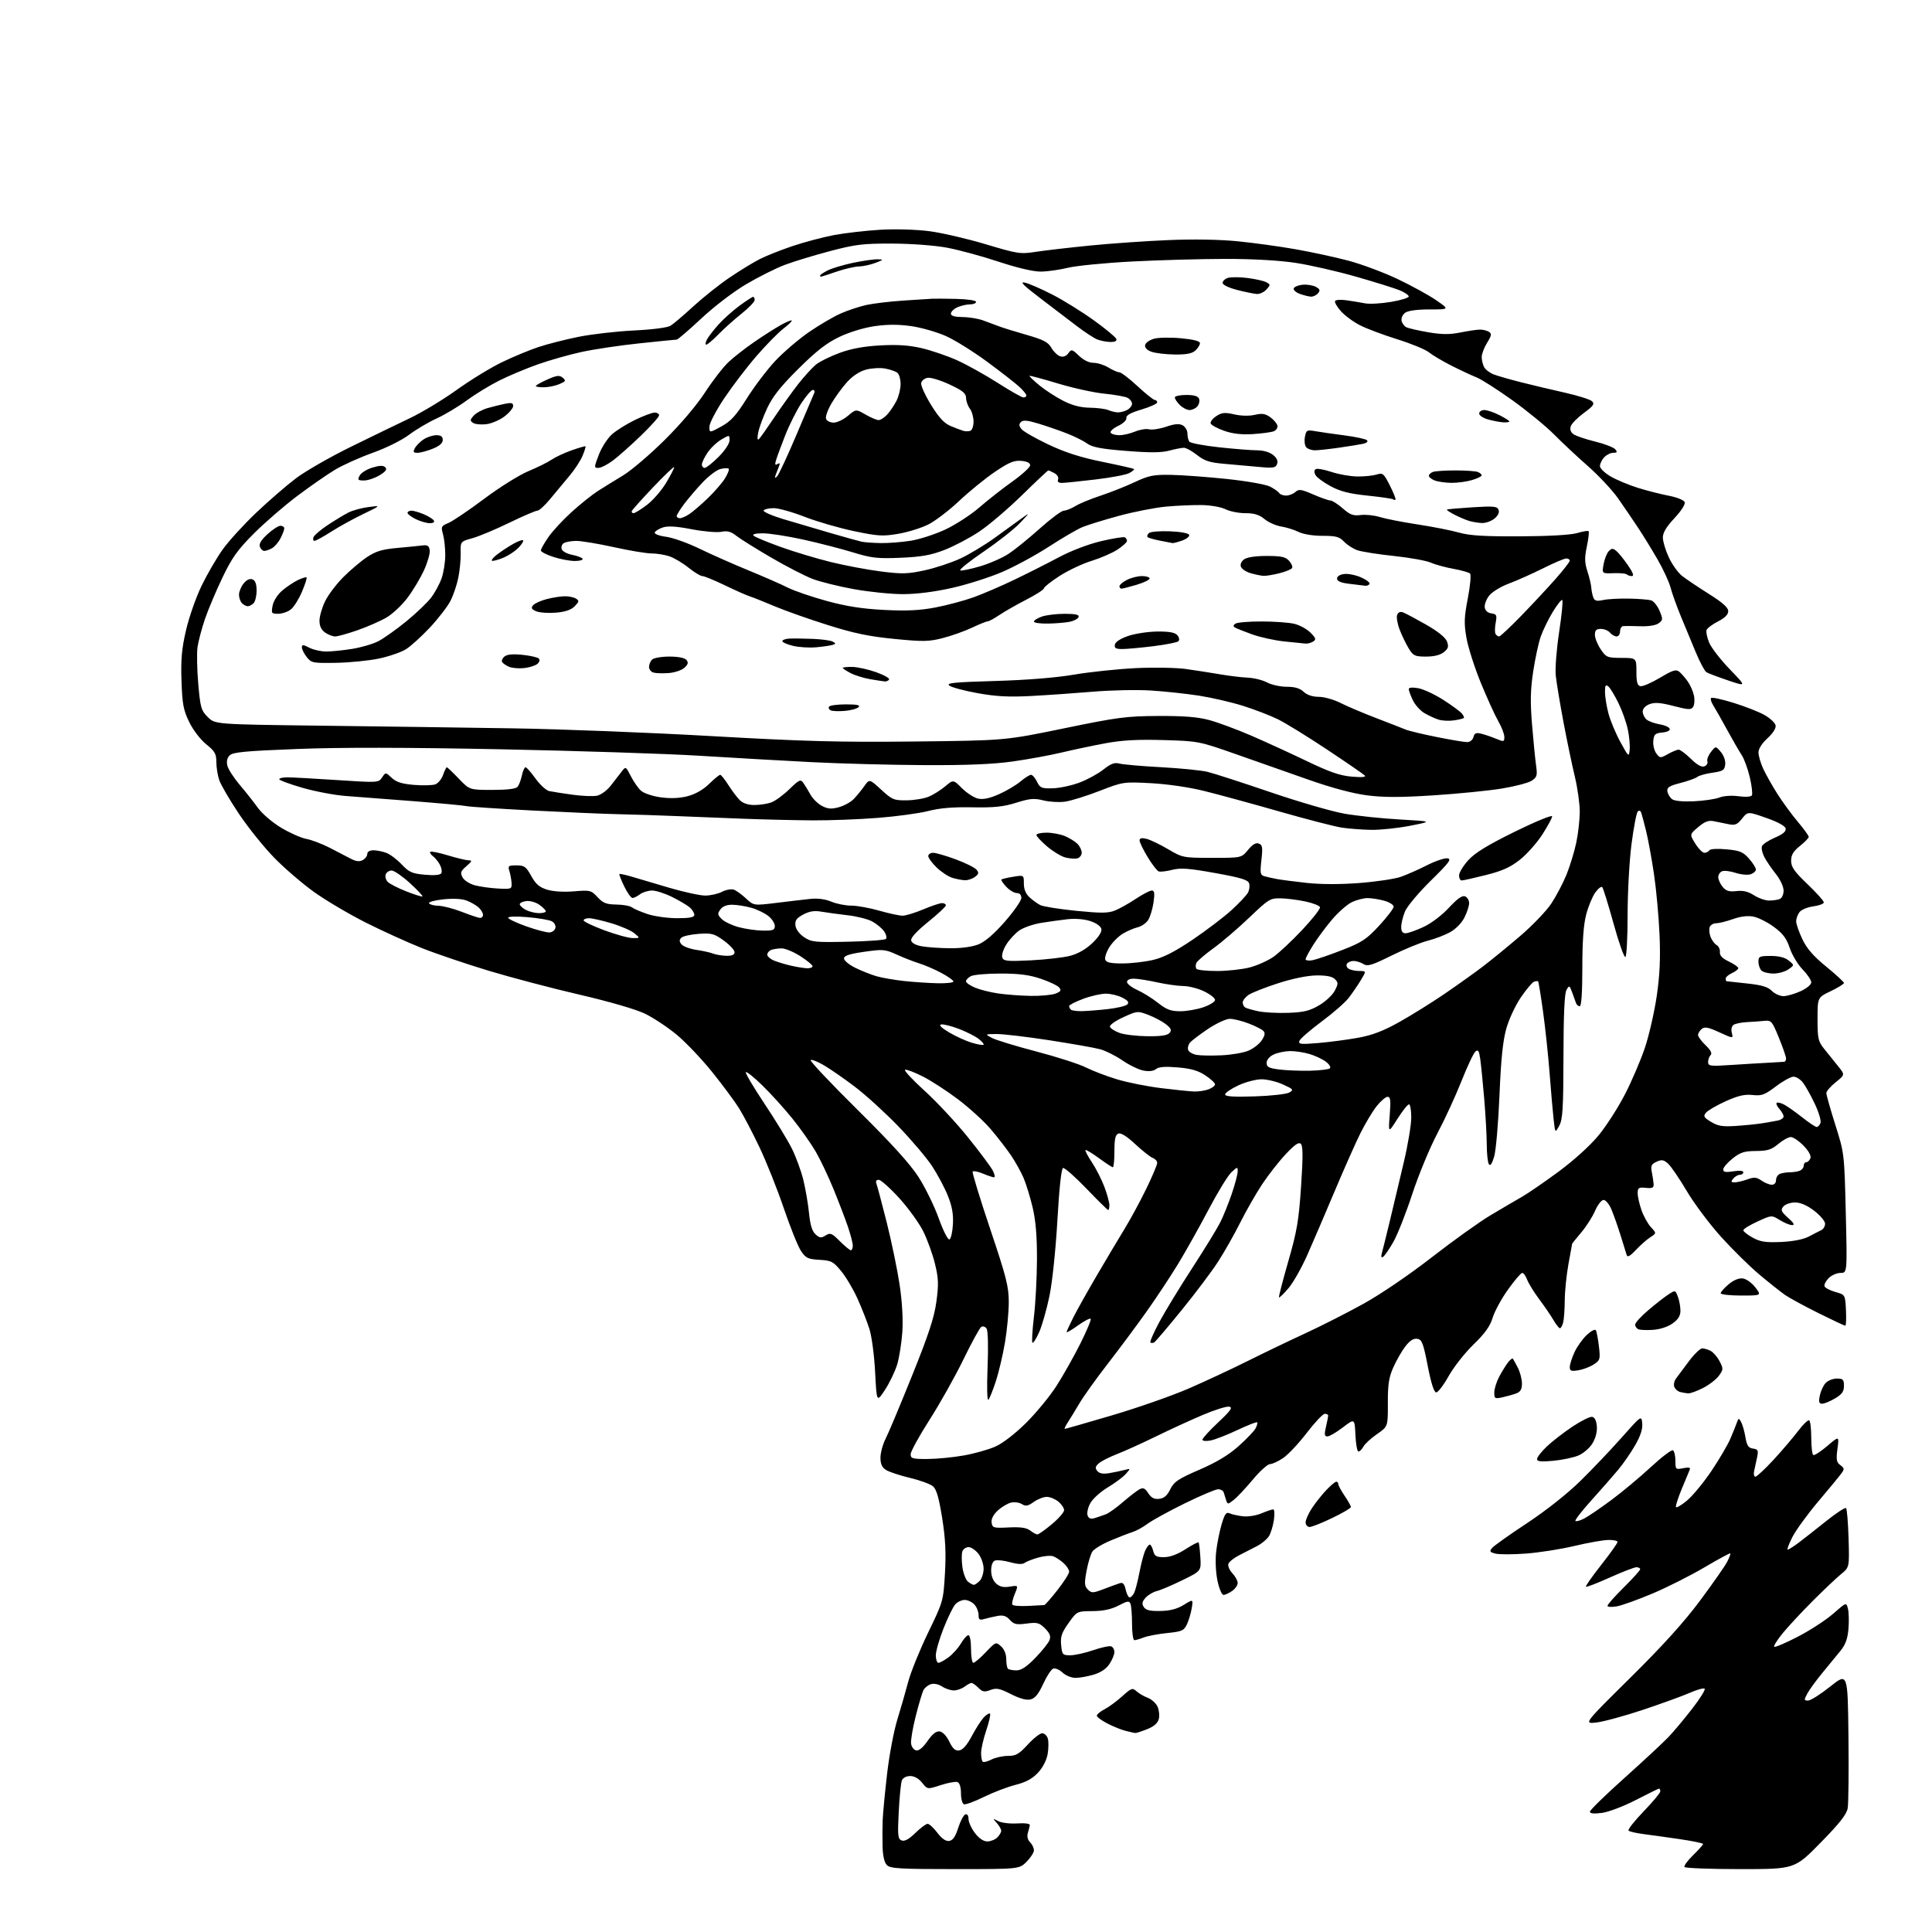 <?xml version="1.0" encoding="UTF-8" standalone="no"?>
<svg 
  version="1.1" 
  xmlns="http://www.w3.org/2000/svg" 
  xmlns:xlink="http://www.w3.org/1999/xlink" 
  xmlns:svg="http://www.w3.org/2000/svg"
  xmlns:rdf="http://www.w3.org/1999/02/22-rdf-syntax-ns#"
  xmlns:cc="http://creativecommons.org/ns#"
  xmlns:dc="http://purl.org/dc/elements/1.1/"
  viewBox="0 0 768 768"
  width="768"
  height="768"
>
<style>svg {background-color: white; }</style>"
<path stroke="none" fill="black" fill-rule="evenodd" d="M379.65,743.00C357.79,743.00 353.92,742.77 352.57,741.43C351.56,740.42 350.94,737.82 350.84,734.18C350.75,731.06 350.77,726.25 350.88,723.50C350.99,720.75 351.78,712.49 352.63,705.14C353.48,697.80 355.30,688.12 356.68,683.64C358.06,679.16 360.02,672.35 361.04,668.50C362.06,664.65 365.62,655.88 368.94,649.00C374.93,636.63 375.00,636.39 375.63,625.48C376.11,617.25 375.83,611.66 374.53,603.48C373.28,595.57 372.27,592.04 370.93,590.87C369.90,589.97 365.79,588.45 361.78,587.50C357.78,586.54 353.49,585.13 352.25,584.36C350.61,583.33 350.00,582.00 350.00,579.44C350.00,577.50 350.93,574.10 352.06,571.89C353.19,569.67 357.95,558.32 362.63,546.68C369.21,530.32 371.40,523.64 372.24,517.35C373.16,510.49 373.07,508.12 371.66,502.35C370.74,498.58 368.65,492.80 367.02,489.50C365.38,486.20 361.07,480.24 357.44,476.25C353.81,472.26 350.15,469.00 349.31,469.00C348.31,469.00 348.00,469.56 348.42,470.64C348.76,471.54 350.61,478.48 352.52,486.06C354.42,493.64 356.71,504.71 357.61,510.67C358.62,517.46 359.03,524.48 358.69,529.50C358.39,533.90 357.46,539.75 356.61,542.50C355.76,545.25 353.59,549.75 351.79,552.50C348.50,557.50 348.50,557.50 347.88,545.50C347.54,538.81 346.53,531.19 345.60,528.27C344.68,525.39 342.58,520.01 340.91,516.31C339.25,512.61 336.33,507.67 334.42,505.34C331.25,501.47 330.50,501.08 325.76,500.80C321.19,500.54 320.31,500.12 318.42,497.30C317.23,495.54 314.15,487.89 311.57,480.30C308.99,472.71 304.63,461.77 301.88,456.00C299.13,450.23 295.48,443.25 293.75,440.50C292.03,437.75 287.24,431.30 283.12,426.17C279.00,421.04 272.67,414.38 269.06,411.37C265.45,408.36 259.73,404.57 256.35,402.94C252.68,401.18 242.17,398.13 230.35,395.39C219.43,392.86 203.15,388.57 194.17,385.86C185.19,383.14 173.26,379.10 167.67,376.87C162.08,374.64 152.10,370.11 145.50,366.79C138.90,363.47 129.68,358.03 125.00,354.70C120.33,351.37 113.12,345.19 109.00,340.96C104.88,336.74 98.53,328.83 94.90,323.39C91.27,317.95 87.78,311.97 87.15,310.10C86.52,308.23 86.00,304.99 86.00,302.90C86.00,299.66 85.40,298.61 81.99,295.87C79.70,294.03 76.80,290.25 75.24,287.07C72.90,282.28 72.47,279.98 72.15,270.70C71.85,262.20 72.23,257.92 73.94,250.54C75.13,245.40 77.91,237.44 80.12,232.87C82.34,228.29 86.10,221.82 88.48,218.48C90.86,215.14 96.83,208.58 101.75,203.90C106.67,199.22 113.80,193.04 117.60,190.17C121.39,187.30 131.25,181.64 139.50,177.60C147.75,173.55 158.36,168.40 163.08,166.16C167.79,163.91 176.12,158.88 181.58,154.97C187.03,151.06 195.10,146.12 199.50,144.00C203.90,141.87 210.43,139.16 214.00,137.97C217.57,136.78 224.78,134.94 230.00,133.89C235.22,132.84 245.12,131.71 252.00,131.37C259.40,131.01 265.34,130.24 266.56,129.48C267.70,128.78 271.81,125.28 275.70,121.70C279.60,118.13 286.09,112.98 290.14,110.25C294.19,107.52 299.52,104.26 302.00,103.00C304.48,101.74 310.29,99.42 314.92,97.86C319.55,96.29 326.97,94.32 331.42,93.47C335.86,92.63 344.23,91.67 350.00,91.33C356.10,90.99 364.28,91.23 369.50,91.91C374.45,92.56 384.52,94.90 391.87,97.10C404.61,100.92 405.56,101.07 411.87,100.09C415.52,99.53 425.25,98.41 433.50,97.59C441.75,96.77 455.70,95.80 464.50,95.44C474.36,95.02 484.91,95.21 492.00,95.91C498.32,96.54 508.68,97.96 515.00,99.08C521.33,100.19 530.77,102.24 536.00,103.62C541.23,105.01 550.02,108.29 555.54,110.91C561.06,113.53 567.97,117.32 570.90,119.34C576.22,123.00 576.22,123.00 568.30,123.00C563.33,123.00 559.71,123.49 558.58,124.32C557.59,125.04 556.94,126.45 557.14,127.46C557.34,128.46 558.17,129.63 559.00,130.06C559.83,130.49 563.74,131.39 567.69,132.07C573.21,133.01 576.22,133.03 580.61,132.15C583.76,131.52 587.27,131.01 588.42,131.02C589.56,131.02 591.13,131.43 591.89,131.91C593.05,132.64 592.92,133.39 591.14,136.27C589.96,138.17 589.00,140.73 589.00,141.93C589.00,143.14 589.43,144.94 589.96,145.93C590.49,146.92 592.18,148.21 593.71,148.81C595.25,149.41 600.10,150.81 604.50,151.92C608.90,153.04 616.77,154.91 622.00,156.08C627.23,157.25 632.11,158.79 632.85,159.50C633.98,160.56 633.43,161.35 629.64,164.14C627.12,165.99 624.77,168.37 624.41,169.42C623.99,170.66 624.35,171.79 625.44,172.58C626.37,173.26 630.23,174.58 634.02,175.51C637.82,176.44 641.44,177.83 642.08,178.60C643.01,179.72 642.85,180.00 641.28,180.00C640.20,180.00 638.57,180.82 637.65,181.83C636.74,182.83 636.00,184.39 636.00,185.29C636.00,186.18 637.91,188.03 640.25,189.39C642.59,190.76 647.42,192.78 651.00,193.90C654.58,195.02 660.12,196.43 663.31,197.05C666.60,197.68 669.37,198.79 669.68,199.61C670.01,200.46 668.34,203.07 665.62,205.98C662.39,209.42 661.00,211.76 661.01,213.71C661.02,215.24 662.08,218.78 663.38,221.56C664.68,224.35 667.03,227.65 668.62,228.91C670.20,230.16 674.99,233.38 679.25,236.06C684.74,239.51 687.00,241.52 687.00,242.95C687.00,244.29 685.66,245.64 682.95,247.02C680.72,248.16 678.67,249.69 678.39,250.43C678.11,251.16 678.57,253.43 679.42,255.46C680.27,257.49 683.96,262.26 687.63,266.06C694.29,272.96 694.29,272.96 686.89,270.46C682.83,269.09 678.96,267.62 678.30,267.20C677.64,266.78 675.78,263.30 674.17,259.47C672.56,255.64 669.86,249.12 668.17,245.00C666.47,240.88 664.62,235.70 664.05,233.50C663.47,231.30 661.19,226.35 658.97,222.50C656.76,218.65 653.27,212.96 651.22,209.87C649.17,206.77 645.59,201.51 643.27,198.19C640.94,194.87 635.54,189.09 631.27,185.33C626.99,181.57 620.92,175.89 617.77,172.70C614.61,169.51 607.19,163.41 601.27,159.16C595.34,154.91 588.92,150.81 587.00,150.04C585.08,149.28 580.58,147.18 577.00,145.37C573.42,143.56 569.38,141.16 568.00,140.04C566.62,138.92 561.00,136.60 555.50,134.89C550.00,133.17 543.34,130.68 540.70,129.34C538.05,128.01 534.61,125.47 533.04,123.72C531.47,121.96 530.42,120.12 530.72,119.64C531.02,119.16 533.11,119.04 535.38,119.38C537.65,119.71 540.93,120.26 542.68,120.59C544.42,120.93 549.04,120.67 552.93,120.01C556.82,119.36 560.00,118.39 560.00,117.86C560.00,117.33 558.42,116.24 556.49,115.43C554.56,114.63 546.76,112.19 539.15,110.01C531.54,107.83 520.63,105.34 514.91,104.48C508.42,103.50 497.90,102.91 487.00,102.92C477.38,102.93 460.73,103.39 450.00,103.95C439.27,104.51 427.80,105.64 424.50,106.45C421.20,107.26 416.36,107.94 413.74,107.96C410.78,107.99 404.41,106.49 396.96,104.03C390.36,101.84 381.15,99.34 376.50,98.47C371.64,97.56 362.41,96.86 354.77,96.83C343.08,96.78 340.13,97.14 329.97,99.81C323.63,101.48 315.53,103.95 311.97,105.29C308.41,106.63 301.49,110.10 296.60,112.99C291.54,115.98 283.83,121.87 278.75,126.63C273.83,131.23 269.44,135.00 269.01,135.00C268.57,135.00 261.88,135.67 254.13,136.49C246.38,137.30 236.04,138.85 231.14,139.92C226.25,140.98 218.41,143.21 213.72,144.87C209.04,146.52 202.12,149.43 198.35,151.33C194.58,153.23 188.80,156.77 185.50,159.20C182.20,161.64 176.81,164.86 173.53,166.36C170.25,167.86 165.30,170.79 162.53,172.88C159.70,175.02 153.42,178.12 148.16,180.00C143.02,181.84 136.27,184.87 133.16,186.74C130.05,188.61 123.30,193.30 118.17,197.15C113.05,201.00 105.30,207.70 100.96,212.04C94.43,218.57 92.27,221.60 88.43,229.59C85.88,234.90 82.75,242.33 81.46,246.11C80.18,249.89 78.85,254.90 78.52,257.24C78.18,259.58 78.32,266.15 78.81,271.84C79.64,281.33 79.96,282.42 82.61,285.06C85.50,287.94 85.50,287.94 127.50,288.47C150.60,288.75 185.03,289.23 204.00,289.53C222.97,289.83 258.52,291.22 283.00,292.62C319.86,294.72 333.68,295.09 363.50,294.76C399.50,294.37 399.50,294.37 423.00,289.52C444.32,285.12 447.80,284.67 460.50,284.61C470.77,284.57 476.17,285.01 480.79,286.26C484.25,287.21 491.67,289.96 497.29,292.38C502.90,294.81 512.84,299.36 519.38,302.50C528.56,306.92 532.64,308.33 537.38,308.73C541.44,309.07 543.16,308.91 542.50,308.25C541.95,307.70 535.23,303.08 527.56,297.98C519.89,292.88 511.11,287.47 508.06,285.96C505.00,284.45 498.75,282.04 494.16,280.60C489.57,279.15 481.69,277.33 476.66,276.54C471.62,275.76 463.00,274.83 457.50,274.49C452.00,274.14 441.65,274.35 434.50,274.96C427.35,275.56 416.27,276.33 409.88,276.67C401.07,277.13 395.95,276.87 388.71,275.56C383.47,274.62 378.38,273.27 377.42,272.56C375.96,271.50 379.04,271.18 395.58,270.70C408.12,270.34 419.76,269.40 427.00,268.17C433.32,267.10 444.35,265.94 451.50,265.59C458.65,265.24 467.65,265.40 471.50,265.95C475.35,266.49 481.43,267.44 485.00,268.05C488.57,268.67 493.52,269.27 496.00,269.38C498.48,269.49 501.94,270.35 503.70,271.29C505.46,272.23 508.97,273.00 511.49,273.00C514.70,273.00 516.73,273.60 518.23,275.00C519.61,276.28 521.76,277.00 524.22,277.00C526.34,277.00 530.20,278.08 532.82,279.41C535.43,280.73 541.82,283.44 547.03,285.44C552.24,287.43 557.50,289.49 558.73,290.00C559.96,290.52 565.52,291.85 571.09,292.97C576.66,294.09 582.11,295.00 583.20,295.00C584.34,295.00 585.41,294.15 585.71,293.01C586.12,291.42 586.76,291.15 588.86,291.67C590.31,292.03 592.96,292.93 594.75,293.68C597.81,294.95 598.00,294.90 598.00,292.94C598.00,291.79 596.91,288.98 595.59,286.68C594.26,284.38 591.14,277.52 588.65,271.44C586.16,265.36 583.59,257.32 582.94,253.57C581.93,247.79 582.02,245.40 583.49,237.79C584.45,232.80 584.84,228.45 584.36,227.99C583.89,227.53 580.89,226.69 577.71,226.11C574.52,225.53 570.47,224.42 568.71,223.64C566.94,222.86 560.38,221.68 554.12,221.01C547.85,220.35 541.33,219.32 539.62,218.74C537.90,218.15 535.51,216.62 534.30,215.34C532.44,213.36 531.11,213.00 525.70,213.00C521.92,213.00 518.03,212.36 516.18,211.44C514.47,210.59 511.36,209.62 509.28,209.29C507.20,208.96 504.23,207.64 502.67,206.35C500.58,204.61 498.61,204.00 495.08,204.00C492.45,204.00 488.90,203.30 487.17,202.44C485.43,201.57 481.24,200.82 477.77,200.77C474.32,200.71 467.94,200.98 463.58,201.38C459.22,201.78 450.76,203.43 444.77,205.06C438.78,206.69 432.23,208.71 430.21,209.56C428.20,210.40 422.26,213.86 417.02,217.26C411.79,220.66 403.45,225.18 398.50,227.32C393.55,229.46 384.56,232.33 378.53,233.69C371.58,235.26 364.44,236.17 359.03,236.18C354.34,236.19 345.55,235.30 339.50,234.21C333.45,233.12 326.02,231.28 323.00,230.12C319.98,228.97 312.55,225.14 306.50,221.61C300.45,218.09 294.24,214.20 292.70,212.99C290.57,211.30 289.15,210.92 286.73,211.40C284.99,211.75 279.68,211.29 274.94,210.38C268.87,209.21 265.49,209.00 263.48,209.67C261.91,210.20 260.47,211.10 260.27,211.68C260.08,212.27 262.07,213.02 264.79,213.38C267.46,213.73 273.44,215.86 278.08,218.12C282.71,220.37 291.45,224.24 297.50,226.72C303.55,229.21 310.60,232.30 313.16,233.59C315.72,234.88 322.69,237.27 328.66,238.90C336.51,241.04 342.81,242.02 351.50,242.46C360.44,242.91 365.63,242.66 371.85,241.48C376.44,240.60 383.25,238.78 386.99,237.44C390.72,236.09 397.99,232.97 403.14,230.49C408.29,228.02 416.25,224.01 420.82,221.57C425.81,218.91 432.59,216.33 437.74,215.11C442.47,214.00 446.71,213.32 447.17,213.60C447.62,213.89 448.00,214.54 448.00,215.04C448.00,215.55 446.31,217.09 444.25,218.45C442.19,219.81 437.54,221.83 433.93,222.95C430.31,224.06 424.58,226.77 421.18,228.96C417.78,231.16 415.00,233.36 415.00,233.85C415.00,234.35 411.79,236.41 407.86,238.43C403.93,240.46 399.11,243.22 397.13,244.56C395.15,245.90 393.12,247.00 392.61,247.00C392.11,247.00 389.30,248.13 386.39,249.51C383.47,250.89 378.25,252.75 374.79,253.64C369.23,255.07 366.98,255.11 355.50,253.98C345.46,253.00 339.43,251.74 329.00,248.45C321.57,246.11 312.12,242.77 308.00,241.03C303.88,239.29 299.38,237.49 298.00,237.04C296.62,236.59 292.14,234.60 288.03,232.61C283.92,230.63 279.94,229.00 279.20,229.00C278.45,229.00 275.96,227.49 273.67,225.64C271.38,223.80 267.97,221.77 266.10,221.14C264.23,220.52 261.04,220.00 259.00,220.00C256.97,220.00 250.22,218.88 244.00,217.50C237.78,216.13 231.08,215.01 229.10,215.02C227.12,215.02 224.87,215.43 224.10,215.91C223.34,216.40 222.98,217.49 223.30,218.34C223.63,219.19 225.50,220.19 227.46,220.56C229.42,220.93 231.27,221.63 231.57,222.11C231.87,222.60 230.49,223.00 228.50,223.00C226.51,223.00 222.65,222.27 219.94,221.38C217.22,220.50 215.00,219.34 215.00,218.82C215.00,218.29 216.34,215.91 217.97,213.54C219.61,211.16 223.77,206.66 227.22,203.54C230.67,200.42 235.37,196.65 237.67,195.18C239.96,193.71 244.47,190.93 247.67,189.00C250.88,187.07 258.28,180.77 264.11,175.00C270.53,168.65 276.91,161.14 280.25,156.00C283.29,151.32 287.51,145.87 289.64,143.89C291.76,141.90 296.38,138.30 299.90,135.89C303.41,133.47 308.10,130.49 310.31,129.25C312.52,128.01 314.51,127.17 314.73,127.40C314.95,127.62 313.46,129.07 311.42,130.63C309.38,132.19 304.58,137.07 300.76,141.48C296.93,145.89 291.15,153.47 287.90,158.32C284.63,163.21 282.00,168.24 282.00,169.63C282.00,172.12 282.00,172.12 286.75,169.52C290.55,167.44 292.58,165.21 296.90,158.33C299.87,153.61 304.93,146.94 308.15,143.50C311.36,140.07 317.36,134.93 321.47,132.08C325.59,129.24 331.33,125.87 334.23,124.60C337.13,123.33 341.75,121.80 344.50,121.21C347.25,120.62 353.77,119.84 359.00,119.49C364.23,119.14 369.40,118.81 370.50,118.75C371.60,118.69 375.99,118.72 380.25,118.82C384.63,118.92 388.00,119.43 388.00,120.00C388.00,120.55 386.90,121.00 385.55,121.00C384.20,121.00 381.95,121.52 380.55,122.16C379.15,122.80 378.00,123.92 378.00,124.66C378.00,125.59 379.47,126.01 382.75,126.04C385.36,126.07 389.07,126.70 391.00,127.44C392.93,128.18 395.85,129.27 397.50,129.86C399.15,130.46 404.07,131.97 408.43,133.22C414.79,135.05 416.67,136.04 417.93,138.25C418.79,139.77 420.37,141.28 421.42,141.63C422.67,142.03 423.82,141.60 424.67,140.43C425.92,138.72 426.16,138.78 428.93,141.44C430.75,143.18 432.94,144.24 434.69,144.23C436.23,144.22 438.90,145.06 440.62,146.10C442.33,147.15 444.30,148.00 444.98,148.00C445.67,148.00 448.91,150.47 452.17,153.50C455.44,156.53 458.54,159.00 459.06,159.00C459.58,159.00 460.00,159.43 460.00,159.96C460.00,160.49 457.19,161.77 453.75,162.79C449.40,164.09 447.58,165.11 447.75,166.14C447.90,167.00 446.50,168.35 444.45,169.32C442.49,170.26 441.17,171.46 441.51,172.01C441.84,172.55 443.39,173.00 444.94,173.00C446.49,173.00 449.31,172.35 451.22,171.55C453.13,170.76 455.64,170.35 456.80,170.66C457.97,170.96 461.02,170.50 463.57,169.63C466.91,168.49 468.75,168.33 470.11,169.06C471.15,169.62 472.01,171.07 472.02,172.29C472.02,173.50 472.36,174.97 472.77,175.55C473.17,176.13 478.47,177.14 484.55,177.80C490.62,178.46 497.43,179.00 499.69,179.00C502.17,179.00 504.67,179.72 506.06,180.84C507.60,182.09 508.11,183.26 507.65,184.46C507.06,186.01 506.11,186.15 500.24,185.59C496.53,185.24 490.35,184.69 486.50,184.36C480.84,183.87 478.80,183.21 475.86,180.88C473.85,179.30 471.50,178.00 470.62,178.00C469.74,178.00 467.11,178.51 464.76,179.14C461.65,179.97 457.03,180.00 447.64,179.24C437.71,178.45 434.17,177.77 432.14,176.30C430.69,175.24 427.02,173.42 424.00,172.25C420.98,171.08 415.91,169.33 412.74,168.37C408.41,167.06 406.69,166.91 405.83,167.77C404.97,168.63 405.04,169.34 406.09,170.61C406.87,171.55 411.68,174.29 416.80,176.72C423.45,179.87 429.55,181.82 438.24,183.59C444.93,184.95 450.57,186.23 450.78,186.45C451.00,186.66 450.15,187.39 448.89,188.06C447.64,188.73 441.64,189.87 435.56,190.59C429.48,191.32 423.50,191.93 422.28,191.96C420.76,191.99 420.24,191.55 420.61,190.58C420.92,189.77 420.28,188.69 419.14,188.08C418.04,187.48 416.95,187.00 416.72,187.00C416.50,187.00 411.77,191.45 406.22,196.88C400.67,202.31 393.00,208.84 389.18,211.38C385.35,213.92 379.13,217.19 375.36,218.64C370.01,220.70 366.19,221.37 358.00,221.72C348.77,222.11 346.47,221.85 339.00,219.56C334.32,218.13 325.44,215.84 319.25,214.48C313.06,213.12 305.88,212.00 303.30,212.00C300.37,212.00 298.96,212.35 299.55,212.94C300.07,213.45 304.86,215.44 310.18,217.37C315.51,219.29 324.52,222.01 330.22,223.41C335.91,224.81 344.91,226.50 350.21,227.17C358.59,228.23 360.86,228.17 367.61,226.70C371.87,225.77 378.26,223.66 381.79,222.01C385.32,220.36 391.43,216.68 395.36,213.84C399.29,210.99 404.07,207.53 406.00,206.14C409.50,203.61 409.50,203.61 405.50,207.87C403.30,210.21 396.80,215.33 391.05,219.25C385.31,223.16 381.12,226.54 381.74,226.75C382.36,226.95 385.96,226.20 389.74,225.08C393.52,223.95 398.61,221.70 401.05,220.07C403.50,218.45 409.05,213.94 413.38,210.06C417.72,206.18 422.00,203.00 422.88,203.00C423.77,202.99 425.85,202.17 427.51,201.16C429.16,200.15 433.66,198.29 437.51,197.03C441.35,195.76 447.43,193.36 451.00,191.68C456.68,189.02 458.51,188.65 465.50,188.77C469.90,188.84 479.89,189.58 487.69,190.40C495.68,191.24 503.19,192.57 504.88,193.44C506.53,194.29 508.15,195.44 508.50,195.99C508.84,196.55 510.07,197.00 511.23,197.00C512.39,197.00 514.05,196.36 514.92,195.58C516.29,194.35 517.22,194.47 522.00,196.54C525.02,197.85 528.12,198.94 528.87,198.96C529.62,198.98 531.82,200.39 533.76,202.09C536.66,204.64 537.92,205.11 540.89,204.73C542.88,204.48 546.30,204.84 548.50,205.53C550.70,206.22 557.45,207.54 563.50,208.47C569.55,209.39 576.98,210.85 580.00,211.72C584.18,212.91 590.00,213.27 604.19,213.20C615.74,213.15 624.43,212.65 626.95,211.90C629.18,211.23 631.23,210.90 631.49,211.16C631.76,211.42 631.44,214.15 630.80,217.22C629.85,221.75 629.89,223.64 631.04,227.16C631.81,229.54 632.50,232.46 632.57,233.64C632.64,234.81 633.00,236.55 633.36,237.50C633.88,238.86 634.70,239.08 637.26,238.52C639.04,238.13 643.65,237.88 647.50,237.95C651.35,238.03 655.33,238.34 656.34,238.64C657.35,238.95 658.86,240.81 659.69,242.79C661.08,246.12 661.05,246.49 659.34,247.76C658.22,248.59 655.36,249.06 652.00,248.94C648.98,248.84 645.94,248.81 645.25,248.88C644.56,248.95 644.00,249.90 644.00,251.00C644.00,252.10 643.38,253.00 642.62,253.00C641.86,253.00 640.68,252.32 640.00,251.50C639.32,250.67 637.69,250.00 636.38,250.00C634.55,250.00 634.00,250.54 634.00,252.35C634.00,253.65 635.04,256.23 636.30,258.10C638.48,261.32 638.91,261.50 644.55,261.52C650.50,261.55 650.50,261.55 650.50,267.00C650.50,271.20 650.87,272.52 652.10,272.77C652.98,272.95 656.47,271.44 659.86,269.43C665.00,266.36 666.26,265.97 667.55,267.04C668.40,267.75 669.92,269.49 670.92,270.91C671.93,272.34 673.03,274.85 673.37,276.50C673.72,278.15 673.58,280.16 673.06,280.96C672.25,282.23 671.24,282.19 665.29,280.65C660.11,279.30 657.80,279.13 655.73,279.91C654.08,280.54 653.00,281.70 653.00,282.85C653.00,283.90 653.70,285.33 654.55,286.04C655.41,286.75 657.73,287.60 659.72,287.92C661.71,288.24 663.51,289.04 663.73,289.69C663.97,290.40 662.81,290.99 660.81,291.18C657.95,291.46 657.46,291.91 657.21,294.50C657.04,296.15 657.58,298.40 658.41,299.50C659.85,301.43 660.00,301.44 663.03,299.75C664.75,298.79 666.67,298.00 667.29,298.00C667.91,298.00 670.09,299.64 672.14,301.63C674.64,304.08 676.41,305.06 677.53,304.63C678.45,304.27 678.98,303.40 678.71,302.68C678.43,301.96 679.07,300.28 680.12,298.94C682.03,296.50 682.03,296.50 684.06,298.92C685.25,300.33 685.97,302.42 685.80,303.91C685.54,306.16 684.90,306.57 680.69,307.17C678.05,307.54 675.35,308.30 674.69,308.85C674.03,309.39 671.01,310.48 667.99,311.25C663.50,312.41 662.56,313.02 662.82,314.58C662.99,315.64 663.82,317.03 664.65,317.67C665.59,318.40 668.90,318.72 673.33,318.52C677.28,318.34 681.84,317.67 683.48,317.03C685.23,316.35 688.38,316.14 691.12,316.52C693.86,316.89 696.04,316.75 696.40,316.16C696.74,315.61 696.37,312.40 695.58,309.02C694.79,305.64 693.35,301.67 692.37,300.19C691.39,298.71 688.74,294.12 686.49,290.00C684.24,285.88 681.76,281.51 680.99,280.30C680.21,279.08 679.86,277.81 680.21,277.46C680.55,277.11 684.59,277.99 689.17,279.41C693.75,280.83 699.30,283.01 701.49,284.27C703.69,285.53 705.64,287.37 705.83,288.37C706.05,289.48 704.78,291.48 702.59,293.48C700.38,295.50 699.01,297.68 699.02,299.13C699.03,300.44 699.86,303.30 700.87,305.50C701.87,307.70 704.40,312.20 706.49,315.50C708.58,318.80 712.25,323.82 714.65,326.66C717.04,329.50 719.00,332.20 719.00,332.66C719.00,333.12 717.42,334.76 715.50,336.29C712.86,338.40 712.00,339.84 712.00,342.17C712.00,344.65 713.25,346.44 718.50,351.46C722.08,354.88 725.00,358.14 725.00,358.71C725.00,359.27 723.10,359.99 720.79,360.30C718.46,360.61 716.00,361.65 715.29,362.62C714.58,363.59 714.00,365.22 714.00,366.25C714.00,367.28 715.10,370.46 716.45,373.31C718.24,377.08 720.84,380.08 725.95,384.25C729.83,387.42 733.00,390.34 733.00,390.75C732.99,391.16 730.63,392.62 727.75,394.00C722.50,396.50 722.50,396.50 722.50,405.08C722.50,412.94 722.73,413.95 725.24,417.08C726.75,418.96 729.21,422.01 730.71,423.87C733.43,427.23 733.43,427.23 729.72,430.21C727.67,431.85 726.00,433.79 726.00,434.52C726.00,435.24 727.61,440.94 729.58,447.17C733.15,458.50 733.15,458.50 733.73,482.25C734.30,506.00 734.30,506.00 731.65,506.00C730.19,506.00 728.07,506.93 726.94,508.06C725.80,509.20 725.05,510.66 725.27,511.30C725.48,511.95 727.42,512.97 729.58,513.58C733.50,514.67 733.50,514.67 733.80,520.84C733.96,524.23 733.84,527.00 733.53,527.00C733.22,527.00 728.41,524.74 722.84,521.97C717.28,519.20 711.32,515.97 709.61,514.78C707.90,513.59 703.35,509.98 699.50,506.76C695.65,503.54 688.76,496.76 684.18,491.70C679.61,486.64 673.47,478.45 670.54,473.50C667.62,468.55 664.27,463.64 663.11,462.59C661.35,461.01 660.57,460.87 658.51,461.81C656.49,462.73 656.14,463.45 656.59,465.72C656.90,467.25 657.22,469.40 657.32,470.50C657.47,472.18 656.98,472.45 654.25,472.19C651.39,471.91 651.00,472.16 651.00,474.31C651.00,475.65 651.69,478.70 652.53,481.10C653.38,483.49 655.06,486.52 656.28,487.83C658.50,490.22 658.50,490.22 656.00,491.84C654.62,492.73 652.05,495.01 650.28,496.89C648.01,499.31 646.94,499.91 646.64,498.91C646.41,498.14 645.30,494.57 644.18,491.00C643.06,487.43 641.43,482.81 640.56,480.75C639.69,478.69 638.29,477.00 637.45,477.00C636.61,477.00 635.11,478.91 634.10,481.25C633.10,483.59 630.64,487.46 628.64,489.84C626.64,492.23 624.98,494.26 624.97,494.34C624.95,494.43 624.28,498.10 623.48,502.50C622.69,506.90 622.02,513.42 622.01,517.00C621.99,520.58 621.70,524.51 621.37,525.75C621.04,526.99 620.47,528.00 620.10,528.00C619.73,528.00 618.58,526.54 617.53,524.75C616.49,522.96 613.95,519.25 611.89,516.50C609.83,513.75 607.67,510.26 607.09,508.75C606.52,507.24 605.63,506.00 605.11,506.00C604.60,506.00 602.05,508.98 599.46,512.61C596.86,516.25 594.11,521.30 593.35,523.83C592.33,527.20 590.31,530.03 585.73,534.47C582.31,537.79 577.87,543.43 575.87,547.00C573.88,550.58 571.65,553.50 570.93,553.50C570.05,553.50 568.92,549.99 567.55,543.00C565.75,533.78 565.23,532.46 563.34,532.19C561.86,531.98 560.39,532.94 558.62,535.25C557.21,537.10 555.07,540.84 553.86,543.56C552.09,547.52 551.67,550.33 551.69,557.80C551.73,567.09 551.73,567.09 547.38,570.08C544.99,571.73 542.56,573.96 541.98,575.04C541.40,576.12 540.52,577.00 540.01,577.00C539.50,577.00 538.96,574.04 538.80,570.41C538.50,563.83 538.50,563.83 533.81,567.41C531.23,569.39 528.47,571.00 527.67,571.00C526.50,571.00 526.38,570.26 527.08,567.25C527.56,565.19 527.96,563.16 527.98,562.75C527.99,562.34 527.39,562.00 526.64,562.00C525.89,562.00 522.67,565.41 519.48,569.57C516.28,573.74 512.07,578.24 510.10,579.57C508.14,580.91 505.78,582.00 504.85,582.00C503.93,582.00 500.86,584.76 498.04,588.14C495.22,591.52 491.80,595.15 490.45,596.22C488.09,598.07 487.97,598.08 487.40,596.32C487.08,595.32 486.64,593.94 486.44,593.25C486.23,592.56 485.24,592.00 484.23,592.00C483.22,592.00 477.25,594.53 470.95,597.62C464.65,600.71 458.02,604.35 456.21,605.70C454.40,607.05 451.70,608.55 450.21,609.01C448.72,609.48 444.80,610.99 441.50,612.38C438.20,613.76 434.94,615.73 434.25,616.76C433.56,617.79 432.52,621.25 431.92,624.45C431.01,629.42 431.08,630.51 432.44,631.87C433.91,633.34 434.44,633.32 438.77,631.67C441.37,630.68 444.24,629.63 445.15,629.34C446.36,628.96 446.98,629.64 447.48,631.91C447.85,633.61 448.56,635.00 449.04,635.00C449.53,635.00 450.33,634.21 450.82,633.25C451.31,632.29 452.26,628.64 452.93,625.14C453.60,621.64 454.63,617.70 455.23,616.39C455.83,615.07 456.65,614.00 457.05,614.00C457.45,614.00 458.07,615.12 458.41,616.50C458.94,618.59 459.63,619.00 462.68,619.00C465.06,619.00 468.02,617.91 471.20,615.87C473.88,614.15 476.24,612.91 476.45,613.12C476.65,613.33 476.97,615.98 477.16,619.00C477.50,624.50 477.50,624.50 470.00,628.16C465.88,630.18 461.31,632.12 459.85,632.47C458.40,632.82 456.39,634.01 455.40,635.12C454.00,636.66 453.83,637.50 454.67,638.81C455.50,640.09 457.11,640.47 461.29,640.39C465.18,640.31 467.92,639.59 470.57,637.96C474.32,635.64 474.32,635.64 473.73,639.29C473.40,641.30 472.54,644.20 471.81,645.72C470.62,648.21 469.80,648.57 463.99,649.16C460.42,649.52 456.23,650.31 454.68,650.91C453.14,651.51 451.45,652.00 450.93,652.00C450.42,652.00 450.00,649.11 450.00,645.58C450.00,642.05 449.73,638.46 449.40,637.61C448.88,636.26 448.27,636.34 444.65,638.22C441.76,639.73 438.63,640.40 434.30,640.44C428.11,640.50 428.11,640.50 424.77,645.19C422.02,649.06 421.50,650.59 421.82,653.94C422.19,657.77 422.39,658.00 425.45,658.00C427.23,658.00 431.33,657.09 434.56,655.98C437.80,654.87 441.02,654.18 441.72,654.45C442.42,654.72 443.00,655.74 442.99,656.72C442.99,657.70 442.11,659.83 441.04,661.45C439.79,663.36 437.58,664.85 434.80,665.68C432.43,666.39 429.18,666.98 427.56,666.98C425.93,666.99 423.63,666.06 422.37,664.87C421.12,663.70 419.45,663.00 418.66,663.30C417.86,663.61 416.07,666.35 414.68,669.39C412.87,673.35 411.45,675.10 409.69,675.54C408.05,675.95 405.47,675.26 401.89,673.45C397.37,671.16 396.10,670.90 393.71,671.80C391.34,672.70 390.56,672.56 388.94,670.94C387.87,669.87 386.64,669.00 386.19,669.00C385.75,669.00 384.51,669.66 383.44,670.47C382.37,671.28 380.47,671.95 379.21,671.97C377.96,671.99 375.84,671.29 374.51,670.42C373.10,669.49 371.25,669.10 370.05,669.48C368.92,669.84 367.60,670.89 367.11,671.82C366.62,672.74 365.23,677.39 364.03,682.14C362.82,686.89 361.98,691.84 362.17,693.13C362.35,694.42 363.27,695.63 364.21,695.81C365.30,696.01 366.94,694.65 368.71,692.08C370.61,689.32 372.14,688.10 373.50,688.26C374.70,688.40 376.25,690.03 377.36,692.31C378.76,695.18 379.73,696.04 381.34,695.81C382.74,695.60 384.42,693.68 386.28,690.15C387.84,687.21 389.98,683.87 391.04,682.72C392.11,681.58 393.23,680.90 393.54,681.21C393.85,681.51 393.18,684.50 392.05,687.85C390.92,691.20 390.00,695.23 390.00,696.80C390.00,698.38 390.28,699.95 390.63,700.29C390.97,700.64 392.52,700.26 394.08,699.46C395.63,698.66 398.59,698.00 400.66,698.00C403.84,698.00 405.06,697.30 408.55,693.50C410.82,691.02 413.40,689.00 414.27,689.00C415.15,689.00 416.16,689.92 416.51,691.04C416.87,692.17 416.85,694.93 416.47,697.18C416.04,699.70 414.58,702.57 412.64,704.65C410.38,707.08 407.86,708.45 403.62,709.53C400.39,710.36 394.74,712.52 391.06,714.33C387.39,716.14 383.84,717.45 383.19,717.23C382.54,717.01 382.00,715.06 382.00,712.89C382.00,710.45 381.47,708.73 380.62,708.41C379.86,708.12 376.87,708.66 373.96,709.61C368.68,711.34 368.68,711.34 366.55,708.67C365.23,707.00 363.44,706.00 361.82,706.00C360.27,706.00 358.93,706.71 358.51,707.75C358.12,708.71 357.56,714.33 357.26,720.23C356.78,729.73 356.91,731.03 358.43,731.61C359.60,732.06 361.31,731.13 363.86,728.63C365.91,726.64 368.10,725.00 368.74,725.00C369.38,725.00 371.12,726.60 372.61,728.55C374.41,730.91 375.99,732.00 377.33,731.80C378.77,731.59 379.80,730.08 380.92,726.57C381.79,723.86 383.06,721.46 383.75,721.24C384.50,721.00 385.00,721.73 385.00,723.07C385.00,724.30 386.15,726.82 387.55,728.66C389.18,730.80 390.96,732.00 392.48,732.00C393.79,732.00 395.56,731.29 396.43,730.43C397.29,729.56 398.00,728.36 398.00,727.76C398.00,727.15 397.21,725.77 396.25,724.68C394.55,722.76 394.56,722.74 396.84,723.94C398.13,724.62 401.51,725.02 404.34,724.84C407.38,724.64 409.44,724.92 409.37,725.50C409.29,726.05 408.94,727.47 408.58,728.64C408.18,729.98 408.51,731.37 409.47,732.32C410.31,733.17 411.00,734.60 411.00,735.51C411.00,736.41 409.68,738.47 408.08,740.08C405.15,743.00 405.15,743.00 379.65,743.00zM691.76,743.00C679.86,743.00 669.89,742.62 669.60,742.16C669.32,741.70 670.86,739.59 673.04,737.46C675.22,735.33 677.00,733.33 677.00,733.02C677.00,732.70 672.84,731.83 667.75,731.09C662.66,730.34 656.15,729.44 653.28,729.07C650.42,728.70 647.75,728.09 647.37,727.70C646.98,727.32 649.67,723.90 653.33,720.10C657.00,716.30 660.00,712.70 660.00,712.10C660.00,711.49 659.78,711.00 659.52,711.00C659.26,711.00 655.09,713.04 650.27,715.53C645.33,718.07 639.42,720.32 636.75,720.66C633.60,721.07 632.00,720.90 632.00,720.18C632.00,719.57 638.17,713.55 645.72,706.79C653.26,700.03 661.15,692.70 663.25,690.50C665.34,688.30 669.59,683.23 672.68,679.23C675.77,675.24 678.00,671.67 677.63,671.30C677.26,670.92 674.60,671.65 671.73,672.92C668.85,674.18 660.49,677.21 653.14,679.67C645.79,682.12 637.46,684.39 634.64,684.71C629.50,685.30 629.50,685.30 648.11,666.90C661.03,654.13 669.52,644.73 675.88,636.16C680.92,629.38 685.74,622.48 686.59,620.82C687.45,619.17 688.00,617.67 687.82,617.49C687.65,617.32 683.00,619.83 677.50,623.07C672.00,626.32 662.77,630.97 657.00,633.41C651.23,635.85 644.81,638.16 642.75,638.54C640.69,638.91 639.00,638.82 639.00,638.33C639.00,637.84 641.92,634.54 645.50,631.00C649.08,627.46 652.00,624.21 652.00,623.78C652.00,623.35 651.33,623.00 650.50,623.00C649.68,623.00 644.92,624.84 639.92,627.09C634.93,629.34 630.65,630.99 630.42,630.75C630.19,630.52 632.92,626.62 636.50,622.08C640.07,617.54 643.00,613.43 643.00,612.94C643.00,612.46 641.31,612.10 639.25,612.16C637.19,612.21 631.10,613.29 625.73,614.57C620.36,615.84 611.74,617.19 606.57,617.57C601.40,617.95 595.97,617.96 594.50,617.59C592.20,617.01 592.01,616.70 593.13,615.34C593.85,614.48 600.07,610.05 606.97,605.51C614.47,600.56 622.93,593.88 628.05,588.87C632.76,584.27 640.18,576.47 644.55,571.55C652.50,562.59 652.50,562.59 652.81,565.81C653.03,568.01 652.14,570.76 650.03,574.45C648.32,577.43 645.26,581.87 643.21,584.31C641.17,586.75 636.40,592.19 632.61,596.40C628.82,600.60 625.96,604.29 626.26,604.60C626.57,604.90 628.13,604.47 629.74,603.64C631.34,602.81 636.22,599.48 640.58,596.25C644.94,593.01 652.00,587.12 656.28,583.14C660.56,579.17 664.50,576.19 665.03,576.52C665.56,576.85 666.00,578.72 666.00,580.68C666.00,584.14 666.10,584.23 669.11,583.63C671.37,583.18 672.07,583.34 671.69,584.25C671.40,584.94 669.98,588.36 668.53,591.85C667.08,595.35 666.04,598.59 666.20,599.06C666.37,599.53 668.35,598.37 670.60,596.50C672.86,594.62 677.24,589.31 680.34,584.70C683.44,580.09 686.82,574.33 687.85,571.91C688.88,569.48 690.05,566.60 690.43,565.50C691.09,563.64 691.20,563.62 692.12,565.26C692.66,566.22 693.43,568.92 693.83,571.26C694.40,574.65 695.01,575.57 696.84,575.83C698.84,576.11 699.04,576.55 698.47,579.33C698.11,581.07 697.59,583.51 697.30,584.75C697.02,585.99 697.24,587.00 697.80,587.00C698.36,587.00 701.62,583.96 705.05,580.25C708.47,576.54 712.86,571.38 714.81,568.80C716.76,566.21 718.72,564.33 719.18,564.61C719.63,564.89 720.00,567.99 720.00,571.50C720.00,575.01 720.36,578.11 720.80,578.38C721.24,578.65 723.74,577.05 726.35,574.82C731.10,570.76 731.10,570.76 730.42,575.92C729.84,580.27 730.02,581.29 731.57,582.42C733.20,583.62 733.24,583.98 731.95,585.75C731.15,586.85 727.01,591.87 722.74,596.92C718.48,601.96 713.86,608.32 712.48,611.05C711.10,613.77 710.27,616.00 710.64,616.00C711.01,616.00 712.93,614.79 714.91,613.31C716.88,611.83 721.80,607.97 725.84,604.73C729.87,601.49 733.47,599.14 733.84,599.50C734.20,599.86 734.65,605.31 734.84,611.60C735.17,623.03 735.17,623.03 731.84,625.75C730.00,627.25 724.90,632.08 720.50,636.49C716.10,640.90 710.75,646.66 708.61,649.28C706.47,651.90 704.97,654.30 705.28,654.61C705.59,654.92 709.82,653.12 714.67,650.61C719.53,648.10 725.85,643.99 728.72,641.47C733.94,636.90 733.94,636.90 734.59,639.50C734.95,640.92 735.04,644.51 734.79,647.47C734.47,651.38 733.61,653.77 731.66,656.18C730.18,658.01 726.92,661.98 724.42,665.00C721.93,668.02 719.22,671.74 718.42,673.25C717.07,675.78 717.10,676.00 718.75,676.00C719.74,676.00 723.69,673.50 727.53,670.44C734.50,664.88 734.50,664.88 734.79,690.19C734.95,704.11 734.81,716.99 734.48,718.82C734.04,721.28 731.25,724.82 723.64,732.57C713.40,743.00 713.40,743.00 691.76,743.00zM451.23,688.90C450.83,688.84 449.15,688.47 447.50,688.06C445.85,687.66 442.59,686.35 440.25,685.14C437.91,683.94 436.00,682.53 436.00,682.01C436.00,681.48 437.38,680.34 439.06,679.47C440.74,678.60 443.90,676.28 446.08,674.31C449.72,671.02 450.18,670.86 451.77,672.29C452.72,673.16 454.75,674.33 456.26,674.91C457.78,675.49 459.53,677.06 460.14,678.41C460.75,679.75 460.98,681.96 460.64,683.31C460.21,684.99 458.74,686.29 455.99,687.39C453.77,688.27 451.63,688.95 451.23,688.90zM404.04,664.00C405.98,664.00 408.13,662.57 411.60,658.99C414.27,656.24 416.80,653.07 417.22,651.94C417.78,650.42 417.31,649.22 415.42,647.32C413.14,645.05 412.31,644.83 408.09,645.39C404.05,645.93 403.05,645.71 401.43,643.92C400.00,642.34 398.77,641.95 396.51,642.37C394.86,642.67 392.49,643.22 391.25,643.58C389.38,644.12 389.00,643.85 389.00,641.95C389.00,640.69 388.26,638.83 387.35,637.83C386.43,636.82 384.70,636.00 383.50,636.00C382.30,636.00 380.60,636.79 379.74,637.75C378.87,638.71 376.78,643.00 375.08,647.28C373.39,651.55 372.00,656.39 372.00,658.03C372.00,659.66 372.47,661.00 373.04,661.00C373.61,661.00 375.42,660.01 377.06,658.80C378.70,657.58 380.92,655.11 381.99,653.30C383.06,651.48 384.40,650.00 384.97,650.00C385.55,650.00 386.00,652.38 386.00,655.50C386.00,658.52 386.42,661.00 386.92,661.00C387.43,661.00 389.65,659.10 391.86,656.79C395.82,652.63 395.90,652.60 397.93,654.44C399.20,655.58 400.00,657.55 400.00,659.49C400.00,661.24 400.30,662.97 400.67,663.33C401.03,663.70 402.55,664.00 404.04,664.00zM408.71,638.38C411.90,638.21 414.77,638.06 415.10,638.04C415.43,638.02 417.80,635.34 420.35,632.08C422.91,628.83 425.00,625.53 425.00,624.76C425.00,623.98 423.99,622.44 422.75,621.32C421.51,620.21 419.67,619.00 418.65,618.64C417.63,618.28 414.93,618.52 412.65,619.17C410.37,619.82 407.93,620.78 407.24,621.30C406.43,621.92 404.40,621.81 401.53,621.01C399.08,620.32 396.38,620.02 395.53,620.35C394.57,620.72 394.00,622.20 394.00,624.31C394.00,626.41 394.75,628.37 395.98,629.48C397.41,630.77 398.91,631.11 401.39,630.71C404.83,630.15 404.83,630.15 403.39,633.62C402.59,635.53 402.16,637.45 402.43,637.89C402.70,638.32 405.53,638.55 408.71,638.38zM486.35,634.00C485.68,634.00 484.61,631.44 483.96,628.32C483.28,625.05 483.06,620.18 483.44,616.84C483.80,613.65 484.78,608.75 485.61,605.94C486.85,601.78 487.44,600.97 488.81,601.58C489.74,601.99 492.11,602.52 494.07,602.75C496.05,602.99 499.34,602.47 501.44,601.59C503.53,600.71 505.64,600.00 506.13,600.00C506.62,600.00 506.74,601.91 506.39,604.25C506.05,606.59 505.16,609.47 504.42,610.66C503.68,611.85 501.59,613.59 499.79,614.54C497.98,615.49 494.79,617.12 492.70,618.18C490.61,619.23 488.64,620.77 488.32,621.60C488.01,622.43 488.70,624.12 489.87,625.37C491.04,626.61 492.00,628.36 492.00,629.26C492.00,630.15 491.00,631.59 489.78,632.44C488.56,633.30 487.01,634.00 486.35,634.00zM387.12,630.00C387.53,630.00 388.56,629.29 389.43,628.43C390.29,627.56 391.00,625.37 391.00,623.56C391.00,621.75 390.07,619.09 388.93,617.63C387.79,616.19 386.04,615.00 385.03,615.00C384.03,615.00 382.92,615.75 382.57,616.67C382.22,617.59 382.22,620.41 382.57,622.92C382.92,625.44 383.93,628.06 384.80,628.75C385.67,629.44 386.71,630.00 387.12,630.00zM412.36,609.97C412.83,609.99 415.42,608.16 418.11,605.91C420.80,603.66 423.00,601.14 423.00,600.32C423.00,599.49 421.99,597.98 420.75,596.94C419.51,595.91 417.44,595.05 416.15,595.03C414.86,595.01 412.52,595.92 410.95,597.04C408.61,598.70 407.74,598.86 406.20,597.89C405.15,597.24 403.19,596.99 401.82,597.33C400.46,597.67 398.11,599.09 396.60,600.49C394.85,602.12 393.98,603.83 394.18,605.26C394.48,607.36 394.92,607.48 401.00,607.18C405.70,606.95 408.05,607.29 409.50,608.40C410.60,609.25 411.89,609.95 412.36,609.97zM520.58,607.00C519.71,607.00 519.00,606.17 519.00,605.14C519.00,604.12 520.17,601.53 521.60,599.39C523.03,597.25 525.59,594.04 527.30,592.25C529.00,590.46 530.75,589.00 531.20,589.00C531.64,589.00 532.00,589.43 532.00,589.96C532.00,590.48 533.12,592.57 534.50,594.60C535.88,596.62 537.00,598.63 537.00,599.07C537.00,599.50 533.66,601.47 529.58,603.43C525.50,605.39 521.45,607.00 520.58,607.00zM435.25,603.44C436.49,603.05 438.44,602.38 439.59,601.95C440.74,601.52 443.80,599.34 446.39,597.09C448.99,594.85 451.94,592.57 452.95,592.03C454.43,591.24 455.13,591.55 456.46,593.58C457.69,595.45 458.84,596.04 460.81,595.81C462.74,595.59 463.99,594.51 465.21,592.00C466.69,588.99 468.32,587.90 476.77,584.24C483.56,581.31 488.39,578.40 492.32,574.90C495.46,572.10 498.51,568.92 499.10,567.82C499.68,566.73 499.97,565.63 499.73,565.39C499.49,565.16 495.96,566.54 491.90,568.46C487.83,570.39 483.04,572.25 481.25,572.61C479.36,572.98 478.00,572.84 478.00,572.27C478.00,571.73 480.81,568.65 484.25,565.42C489.28,560.69 490.13,559.47 488.62,559.17C487.58,558.97 482.86,560.45 478.12,562.46C473.38,564.47 465.00,568.32 459.50,571.01C454.00,573.70 447.02,576.86 444.00,578.03C440.98,579.20 437.71,580.87 436.75,581.73C435.37,582.98 435.25,583.60 436.21,584.75C437.04,585.75 438.49,586.01 440.95,585.60C442.90,585.27 445.62,584.71 447.00,584.34C449.50,583.69 449.50,583.69 447.52,585.92C446.44,587.15 443.19,589.57 440.32,591.29C437.45,593.00 434.33,595.84 433.39,597.58C432.45,599.32 431.98,601.50 432.34,602.44C432.81,603.67 433.61,603.95 435.25,603.44zM617.43,580.69C612.51,581.15 611.00,580.98 611.00,579.99C611.00,579.28 612.73,577.04 614.85,575.03C616.97,573.01 621.54,569.47 625.02,567.14C628.50,564.82 632.06,563.05 632.92,563.22C633.93,563.41 634.60,564.77 634.77,567.01C634.94,569.18 634.27,571.75 633.00,573.81C631.88,575.63 629.36,577.79 627.40,578.60C625.45,579.42 620.96,580.36 617.43,580.69zM368.75,579.97C372.46,579.95 378.93,579.32 383.11,578.57C387.30,577.83 392.93,576.25 395.61,575.06C398.54,573.78 403.43,570.02 407.80,565.71C411.81,561.74 417.27,555.12 419.92,551.00C422.57,546.88 426.85,539.29 429.43,534.15C432.01,529.00 433.87,524.54 433.56,524.23C433.25,523.92 430.97,525.12 428.50,526.89C426.02,528.67 424.00,529.86 424.00,529.53C424.00,529.20 425.19,526.59 426.64,523.72C428.09,520.85 432.31,513.33 436.01,507.00C439.71,500.68 444.65,492.38 446.99,488.57C449.33,484.75 453.22,477.58 455.62,472.64C458.03,467.69 460.00,463.04 460.00,462.29C460.00,461.55 459.21,460.65 458.25,460.31C457.29,459.96 454.17,457.50 451.32,454.85C447.96,451.71 445.58,450.22 444.57,450.61C443.37,451.07 443.00,452.73 443.00,457.61C443.00,461.12 442.72,464.00 442.38,464.00C442.05,464.00 439.55,462.37 436.84,460.38C434.12,458.39 431.72,456.95 431.49,457.17C431.27,457.40 432.41,459.59 434.05,462.04C435.68,464.49 437.91,468.88 439.01,471.79C440.10,474.70 441.00,477.96 441.00,479.04C441.00,480.12 440.79,481.00 440.52,481.00C440.26,481.00 436.36,477.16 431.86,472.47C427.35,467.78 423.18,464.11 422.58,464.30C421.90,464.53 421.06,472.28 420.33,485.08C419.66,496.78 418.32,509.60 417.19,515.11C416.10,520.40 414.26,526.88 413.10,529.52C411.93,532.15 410.72,534.05 410.41,533.74C410.10,533.43 410.37,528.82 411.00,523.49C411.64,518.16 412.18,507.88 412.21,500.65C412.24,491.45 411.73,485.26 410.50,480.03C409.53,475.92 407.90,470.61 406.88,468.23C405.86,465.85 403.60,461.79 401.84,459.20C400.09,456.62 396.44,451.91 393.73,448.75C391.02,445.59 385.19,440.28 380.77,436.95C376.36,433.62 370.06,429.55 366.79,427.89C363.51,426.24 360.36,425.05 359.78,425.24C359.20,425.43 362.66,429.17 367.48,433.55C372.30,437.92 380.05,446.23 384.70,452.00C389.36,457.77 393.81,463.74 394.61,465.25C395.40,466.76 395.64,468.00 395.15,468.00C394.65,468.00 392.64,467.33 390.68,466.51C388.71,465.69 386.90,465.35 386.65,465.76C386.40,466.17 389.53,476.40 393.60,488.50C400.04,507.66 401.00,511.42 401.00,517.62C401.00,521.53 400.32,528.73 399.50,533.62C398.67,538.50 397.05,545.42 395.89,549.00C394.73,552.58 393.38,555.92 392.90,556.44C392.39,556.98 392.26,551.47 392.58,543.44C392.91,535.21 392.74,528.94 392.18,528.12C391.65,527.36 390.70,527.06 390.07,527.46C389.44,527.85 386.24,533.68 382.97,540.41C379.70,547.14 373.64,557.93 369.51,564.39C365.38,570.85 362.00,577.00 362.00,578.07C362.00,579.79 362.73,580.00 368.75,579.97zM423.29,568.00C423.58,568.00 432.08,565.56 442.18,562.58C452.28,559.60 465.93,554.82 472.52,551.96C479.11,549.09 489.68,544.17 496.00,541.01C502.32,537.85 512.67,532.88 519.00,529.96C525.33,527.04 535.77,521.73 542.20,518.16C548.94,514.42 560.39,506.62 569.20,499.76C577.62,493.22 588.10,485.71 592.50,483.09C596.90,480.47 602.52,477.17 605.00,475.75C607.48,474.34 614.07,469.80 619.66,465.67C625.66,461.24 632.11,455.39 635.43,451.37C638.51,447.63 643.27,440.23 645.99,434.92C648.72,429.62 652.28,421.28 653.91,416.39C655.54,411.50 657.64,402.32 658.57,396.00C659.80,387.58 660.10,381.02 659.69,371.50C659.38,364.35 658.39,353.55 657.49,347.50C656.59,341.45 655.20,333.80 654.39,330.50C653.58,327.20 652.69,323.86 652.42,323.08C652.13,322.23 651.58,322.03 651.03,322.58C650.53,323.09 649.42,328.88 648.56,335.46C647.70,342.05 647.00,354.70 647.00,363.65C647.00,372.58 646.61,380.13 646.12,380.42C645.64,380.72 643.53,374.79 641.44,367.23C639.35,359.68 637.32,353.13 636.94,352.67C636.56,352.22 635.30,353.18 634.14,354.80C632.99,356.43 631.35,360.38 630.52,363.59C629.48,367.57 629.00,374.26 629.00,384.71C629.00,394.55 628.63,400.00 627.97,400.00C627.40,400.00 626.74,399.44 626.50,398.75C626.26,398.06 625.56,396.15 624.96,394.50C623.91,391.65 623.80,391.60 622.70,393.50C621.91,394.86 621.53,403.32 621.50,420.00C621.46,440.68 621.20,444.97 619.83,447.48C618.20,450.46 618.20,450.46 617.59,444.98C617.25,441.97 616.53,433.65 615.98,426.50C615.43,419.35 614.25,408.32 613.37,402.00C612.49,395.68 611.62,390.33 611.43,390.13C611.24,389.92 610.50,389.98 609.79,390.25C609.08,390.52 606.75,393.29 604.61,396.40C602.47,399.52 599.86,405.08 598.81,408.78C597.41,413.69 596.67,420.89 596.06,435.50C595.61,446.50 594.65,457.43 593.95,459.79C593.08,462.67 592.40,463.65 591.85,462.79C591.40,462.08 591.02,458.57 591.01,455.00C590.99,451.43 590.55,443.32 590.02,437.00C589.48,430.68 588.78,423.56 588.45,421.19C587.98,417.73 587.59,417.09 586.52,417.98C585.78,418.59 583.27,423.91 580.94,429.80C578.61,435.68 574.29,445.06 571.33,450.64C568.38,456.22 563.91,467.02 561.40,474.64C558.90,482.26 555.51,490.85 553.86,493.73C552.22,496.60 550.38,499.26 549.78,499.64C549.04,500.09 548.91,499.54 549.37,497.91C549.74,496.58 551.18,490.77 552.57,485.00C553.95,479.23 556.41,468.86 558.04,461.97C559.67,455.08 561.00,447.09 561.00,444.22C561.00,441.35 560.59,439.00 560.08,439.00C559.57,439.00 557.52,441.59 555.51,444.75C551.86,450.50 551.86,450.50 552.44,443.25C552.90,437.38 552.74,436.00 551.59,436.00C550.81,436.00 548.84,437.69 547.21,439.75C545.59,441.81 542.69,446.65 540.77,450.50C538.86,454.35 534.26,464.70 530.56,473.50C526.85,482.30 521.97,493.69 519.70,498.81C517.44,503.94 514.05,509.92 512.17,512.11C510.30,514.30 508.61,515.94 508.42,515.75C508.23,515.56 509.89,509.13 512.10,501.45C515.55,489.49 516.28,485.25 517.19,471.68C517.98,459.97 517.96,455.56 517.12,454.72C516.28,453.88 514.73,454.93 511.05,458.85C508.33,461.75 504.11,467.15 501.67,470.85C499.23,474.55 495.32,481.39 492.99,486.04C490.66,490.69 486.72,497.64 484.25,501.47C481.78,505.31 475.27,513.97 469.78,520.72C464.29,527.48 459.37,533.27 458.84,533.60C458.30,533.93 457.62,533.95 457.32,533.65C457.02,533.35 458.64,529.64 460.92,525.40C463.21,521.17 469.05,511.58 473.91,504.10C478.77,496.62 483.76,488.48 485.01,486.02C486.26,483.55 488.34,478.41 489.64,474.59C490.94,470.77 492.00,466.75 492.00,465.65C492.00,463.75 491.88,463.76 489.49,466.01C488.11,467.30 484.04,473.95 480.45,480.78C476.86,487.61 471.41,497.32 468.36,502.35C465.30,507.38 459.60,516.00 455.69,521.50C451.78,527.00 444.88,536.28 440.34,542.13C435.81,547.97 430.75,555.04 429.10,557.83C427.45,560.63 425.35,564.06 424.44,565.46C423.52,566.86 423.00,568.00 423.29,568.00zM724.32,558.00C723.09,558.00 722.89,557.31 723.39,554.82C723.74,553.06 724.76,550.81 725.67,549.82C726.57,548.82 728.59,548.00 730.15,548.00C732.63,548.00 733.00,548.38 733.00,550.90C733.00,553.17 732.22,554.26 729.44,555.90C727.49,557.06 725.18,558.00 724.32,558.00zM597.25,555.45C594.23,556.11 594.00,555.97 594.00,553.54C594.00,552.10 594.89,549.25 595.98,547.21C597.07,545.17 598.64,542.63 599.47,541.57C600.30,540.51 601.15,539.84 601.36,540.07C601.57,540.31 602.48,541.94 603.37,543.70C604.27,545.46 605.00,548.28 605.00,549.98C605.00,552.25 604.41,553.27 602.75,553.90C601.51,554.36 599.04,555.06 597.25,555.45zM671.04,553.88C670.19,553.82 668.75,553.57 667.84,553.33C666.92,553.08 665.90,552.17 665.56,551.30C665.22,550.42 665.52,548.94 666.23,548.01C666.93,547.07 669.23,543.99 671.34,541.15C673.46,538.32 675.85,536.00 676.66,536.00C677.47,536.00 679.00,536.46 680.06,537.03C681.11,537.60 682.70,539.46 683.58,541.16C685.09,544.07 685.07,544.43 683.29,546.88C682.24,548.32 679.40,550.51 676.98,551.75C674.56,552.99 671.88,553.95 671.04,553.88zM627.42,544.71C624.54,545.17 624.00,544.97 624.02,543.38C624.03,542.35 624.88,539.70 625.90,537.50C626.91,535.30 629.11,532.23 630.76,530.67C632.42,529.11 634.04,528.26 634.37,528.78C634.69,529.30 635.24,532.18 635.59,535.17C636.19,540.31 636.08,540.72 633.53,542.39C632.05,543.36 629.30,544.40 627.42,544.71zM657.12,528.63C654.58,528.81 651.94,528.70 651.25,528.39C650.56,528.08 650.00,527.25 650.00,526.54C650.00,525.83 652.36,523.24 655.25,520.79C658.14,518.33 661.73,515.53 663.23,514.56C665.95,512.80 665.98,512.81 666.98,515.46C667.54,516.93 668.00,519.42 668.00,521.00C668.00,523.07 667.13,524.48 664.87,526.09C663.01,527.42 659.88,528.45 657.12,528.63zM692.13,515.00C687.66,515.00 684.00,514.59 684.00,514.09C684.00,513.59 685.41,511.99 687.14,510.54C689.11,508.88 691.21,508.01 692.77,508.20C694.16,508.37 696.37,509.94 697.76,511.75C700.26,515.00 700.26,515.00 692.13,515.00zM338.23,497.00C338.65,497.00 339.00,496.17 339.00,495.16C339.00,494.14 338.09,490.66 336.98,487.41C335.86,484.16 333.29,477.45 331.26,472.50C329.23,467.55 326.08,460.92 324.25,457.77C322.42,454.62 318.30,448.77 315.08,444.77C311.87,440.77 306.49,434.83 303.14,431.56C299.79,428.29 296.79,425.87 296.48,426.19C296.16,426.51 299.47,432.10 303.82,438.63C308.18,445.16 313.09,453.20 314.74,456.50C316.39,459.80 318.46,465.43 319.33,469.00C320.21,472.57 321.23,478.52 321.60,482.22C322.07,486.96 322.83,489.44 324.19,490.67C325.82,492.15 326.43,492.22 328.19,491.11C330.06,489.94 330.65,490.18 333.87,493.41C335.85,495.38 337.81,497.00 338.23,497.00zM708.05,493.70C712.83,493.48 716.86,492.69 719.05,491.54C720.95,490.53 723.17,489.39 724.00,489.00C724.83,488.60 725.50,487.45 725.50,486.44C725.50,485.43 723.55,483.12 721.17,481.30C718.30,479.11 715.74,478.00 713.54,478.00C711.73,478.00 709.64,478.73 708.91,479.61C707.75,481.01 708.01,481.62 710.80,484.11C713.08,486.15 713.55,487.00 712.38,487.00C711.48,487.00 709.28,486.10 707.50,485.00C704.25,482.99 704.25,482.99 698.63,485.57C695.53,486.99 693.00,488.55 693.00,489.05C693.00,489.55 694.69,490.87 696.75,492.00C699.80,493.66 701.90,493.98 708.05,493.70zM377.40,492.70C378.00,492.51 378.63,489.80 378.80,486.69C379.02,482.56 378.47,479.50 376.76,475.27C375.48,472.09 372.65,466.79 370.48,463.49C368.31,460.20 362.25,453.06 357.02,447.64C351.78,442.22 344.00,435.14 339.72,431.92C335.45,428.69 329.92,424.86 327.43,423.41C324.94,421.95 322.61,421.05 322.25,421.42C321.89,421.78 330.30,430.70 340.96,441.24C354.48,454.62 361.79,462.69 365.17,467.95C367.83,472.10 371.42,479.45 373.15,484.28C374.89,489.13 376.79,492.91 377.40,492.70zM704.25,470.95C705.32,470.98 706.00,470.26 706.00,469.11C706.00,468.07 706.71,466.94 707.58,466.61C708.45,466.27 710.21,466.00 711.50,466.00C712.79,466.00 714.55,465.73 715.42,465.39C716.29,465.06 717.00,464.16 717.00,463.39C717.00,462.63 717.46,462.00 718.03,462.00C718.60,462.00 719.33,461.30 719.66,460.43C720.04,459.45 719.02,457.58 716.94,455.43C715.11,453.55 712.83,452.00 711.88,452.00C710.93,452.00 708.68,453.24 706.89,454.75C704.19,457.02 702.63,457.51 698.02,457.54C693.35,457.57 691.81,458.07 688.71,460.54C686.67,462.17 685.00,464.12 685.00,464.88C685.00,465.93 685.96,466.10 689.00,465.62C691.45,465.22 693.00,465.37 693.00,465.99C693.00,466.54 692.38,467.00 691.62,467.00C690.86,467.00 689.68,467.68 689.00,468.50C687.97,469.74 688.07,470.00 689.56,470.00C690.55,470.00 692.82,469.47 694.60,468.83C697.30,467.85 698.24,467.93 700.17,469.27C701.45,470.17 703.29,470.92 704.25,470.95zM690.00,447.58C693.58,447.35 698.30,446.87 700.50,446.52C702.70,446.16 705.51,445.67 706.75,445.42C707.99,445.17 709.00,444.44 709.00,443.81C709.00,443.18 708.25,441.83 707.34,440.82C706.43,439.81 705.94,438.73 706.25,438.41C706.57,438.10 707.88,438.39 709.16,439.06C710.45,439.74 713.70,442.02 716.38,444.14C719.06,446.27 721.67,448.00 722.16,448.00C722.66,448.00 723.34,447.28 723.67,446.41C724.01,445.54 722.98,442.09 721.39,438.74C719.80,435.40 717.68,431.61 716.68,430.33C715.68,429.05 714.00,428.00 712.95,428.00C711.90,428.00 708.74,429.74 705.93,431.87C701.46,435.25 700.30,435.68 696.66,435.28C693.52,434.94 690.91,435.54 686.00,437.76C682.42,439.37 678.90,441.42 678.16,442.31C677.00,443.71 677.26,444.19 680.16,445.96C682.87,447.62 684.72,447.93 690.00,447.58zM498.75,435.83C505.21,435.63 511.40,434.93 512.50,434.30C514.35,433.22 514.16,432.98 510.00,431.09C507.52,429.96 503.70,429.04 501.50,429.03C499.30,429.03 495.14,430.12 492.25,431.46C489.36,432.81 487.00,434.43 487.00,435.06C487.00,435.88 490.34,436.10 498.75,435.83zM474.68,433.89C476.44,433.95 479.02,433.56 480.43,433.02C481.85,432.49 483.00,431.59 483.00,431.04C483.00,430.48 481.26,428.88 479.13,427.47C476.26,425.57 473.42,424.75 468.15,424.31C463.15,423.89 460.60,424.09 459.54,424.97C458.58,425.77 456.76,425.99 454.57,425.58C452.68,425.22 448.91,423.41 446.20,421.54C443.48,419.67 439.49,417.67 437.32,417.09C435.16,416.50 426.05,414.90 417.09,413.51C408.12,412.13 398.70,411.02 396.14,411.04C391.50,411.08 391.50,411.08 394.25,412.57C395.76,413.39 403.72,415.83 411.94,417.98C420.16,420.14 429.05,423.00 431.69,424.34C434.34,425.68 439.88,427.79 444.00,429.04C448.12,430.29 456.00,431.86 461.50,432.54C467.00,433.22 472.93,433.83 474.68,433.89zM520.68,425.63C524.63,425.54 528.23,425.11 528.67,424.67C529.11,424.22 528.38,423.04 527.04,422.03C525.71,421.03 522.79,419.65 520.56,418.99C518.33,418.32 514.82,417.79 512.77,417.82C510.72,417.85 507.79,418.47 506.27,419.20C504.62,419.99 503.50,421.33 503.50,422.51C503.50,424.15 504.39,424.61 508.50,425.14C511.25,425.49 516.73,425.71 520.68,425.63zM688.25,423.34C693.34,423.00 699.98,422.60 703.00,422.45C706.02,422.29 708.84,422.13 709.25,422.08C709.66,422.04 710.00,421.44 709.99,420.75C709.99,420.06 708.70,416.35 707.13,412.50C704.45,405.92 704.10,405.52 701.39,405.80C699.80,405.97 696.70,406.20 694.50,406.30C692.30,406.41 689.90,406.89 689.17,407.36C688.36,407.88 688.07,409.14 688.42,410.56C689.01,412.89 689.01,412.89 683.47,410.36C679.03,408.32 677.63,408.06 676.46,409.03C675.66,409.70 675.00,410.78 675.00,411.44C675.00,412.09 676.35,413.92 678.01,415.51C680.02,417.44 680.68,418.72 680.01,419.39C679.45,419.95 679.00,421.20 679.00,422.18C679.00,423.79 679.83,423.90 688.25,423.34zM485.56,419.50C489.45,419.33 494.25,418.50 496.24,417.67C498.22,416.85 500.62,414.98 501.57,413.53C502.86,411.56 503.01,410.61 502.16,409.76C501.53,409.13 498.87,407.80 496.26,406.81C493.64,405.81 490.31,405.00 488.86,405.00C487.41,405.00 483.53,406.80 480.23,409.00C476.94,411.20 473.69,413.67 473.01,414.49C472.33,415.31 472.03,416.62 472.33,417.42C472.63,418.21 474.15,419.07 475.69,419.34C477.24,419.61 481.68,419.68 485.56,419.50zM390.99,415.31C391.25,415.07 390.35,414.00 388.99,412.94C387.62,411.89 384.07,410.10 381.10,408.97C378.12,407.84 374.97,407.06 374.10,407.24C373.08,407.45 374.23,408.59 377.29,410.40C379.92,411.96 383.97,413.80 386.29,414.50C388.60,415.19 390.72,415.56 390.99,415.31zM523.99,414.62C528.41,414.25 535.51,413.32 539.76,412.55C545.46,411.52 549.78,409.88 556.15,406.33C560.90,403.67 568.94,398.68 574.00,395.23C579.07,391.77 585.98,386.85 589.36,384.28C592.74,381.71 599.47,376.21 604.32,372.06C609.17,367.90 614.72,362.11 616.66,359.19C618.60,356.26 621.32,351.10 622.70,347.71C624.07,344.32 625.82,338.62 626.58,335.03C627.34,331.44 627.97,325.90 627.98,322.71C627.99,319.53 627.11,313.23 626.02,308.71C624.93,304.20 622.90,294.46 621.51,287.08C620.12,279.70 618.74,271.37 618.44,268.58C618.15,265.75 618.74,258.05 619.79,251.20C620.82,244.44 621.37,238.73 621.01,238.51C620.65,238.29 618.95,240.44 617.22,243.30C615.49,246.16 613.36,250.53 612.48,253.00C611.61,255.47 610.25,261.74 609.47,266.92C608.37,274.19 608.27,278.99 609.00,287.92C609.53,294.29 610.24,301.59 610.60,304.15C611.18,308.30 610.99,308.96 608.86,310.35C607.55,311.21 602.21,312.61 596.99,313.46C591.77,314.32 579.56,315.53 569.87,316.16C556.67,317.01 550.01,317.01 543.41,316.16C537.75,315.43 529.38,313.19 520.04,309.90C512.05,307.09 498.98,302.49 491.00,299.69C476.68,294.66 476.32,294.59 462.49,294.19C452.23,293.90 446.07,294.23 439.49,295.45C434.54,296.37 426.70,298.02 422.05,299.13C417.41,300.24 408.63,301.85 402.55,302.70C394.80,303.79 384.33,304.23 367.50,304.15C354.30,304.09 334.05,303.55 322.50,302.96C310.95,302.37 290.93,301.22 278.00,300.42C265.07,299.62 229.53,298.46 199.00,297.85C161.21,297.10 135.42,297.06 118.18,297.73C97.51,298.53 92.57,299.00 91.30,300.27C90.27,301.30 89.96,302.70 90.39,304.40C90.74,305.81 92.94,309.21 95.26,311.95C97.59,314.69 100.85,318.81 102.50,321.11C104.18,323.44 108.25,326.93 111.75,329.03C115.18,331.09 119.68,333.09 121.75,333.47C123.81,333.85 127.97,335.42 131.00,336.97C134.03,338.52 137.81,340.48 139.42,341.34C141.50,342.44 142.87,342.61 144.17,341.91C145.18,341.37 146.00,340.27 146.00,339.46C146.00,338.58 146.96,338.00 148.43,338.00C149.77,338.00 152.10,338.47 153.60,339.04C155.11,339.61 157.85,341.68 159.69,343.64C162.60,346.72 163.82,347.26 168.89,347.72C172.62,348.06 174.97,347.85 175.41,347.15C175.78,346.54 175.55,345.02 174.88,343.77C174.22,342.52 172.96,340.97 172.09,340.33C171.22,339.69 170.75,338.92 171.05,338.61C171.36,338.31 174.51,338.95 178.05,340.02C181.60,341.10 185.31,341.99 186.31,341.99C187.79,342.00 187.64,342.41 185.42,344.31C183.11,346.30 182.89,346.93 183.88,348.78C184.52,349.98 186.69,351.37 188.77,351.92C190.82,352.47 194.97,353.05 198.00,353.21C203.31,353.49 203.49,353.41 203.35,351.00C203.27,349.62 202.88,347.49 202.49,346.25C201.83,344.20 202.09,344.00 205.31,344.00C208.44,344.00 209.12,344.49 211.18,348.22C212.98,351.48 214.41,352.71 217.50,353.66C219.93,354.40 224.12,354.66 228.18,354.32C234.59,353.78 234.98,353.88 237.53,356.63C239.72,358.99 241.03,359.51 245.02,359.57C247.68,359.61 250.45,360.10 251.18,360.68C251.91,361.25 254.72,362.46 257.43,363.36C260.14,364.26 265.43,365.00 269.18,365.00C274.23,365.00 276.00,364.65 276.00,363.65C276.00,362.92 275.21,361.62 274.25,360.77C273.29,359.92 270.15,358.05 267.28,356.61C264.41,355.18 260.79,354.00 259.22,354.00C257.66,354.00 255.51,354.66 254.44,355.47C253.37,356.28 252.03,356.95 251.45,356.97C250.87,356.99 249.39,354.92 248.15,352.38C246.92,349.84 246.05,347.62 246.23,347.44C246.40,347.27 248.56,347.73 251.02,348.46C253.48,349.20 260.24,351.19 266.04,352.90C271.83,354.60 278.27,356.00 280.34,356.00C282.41,356.00 285.40,355.33 286.99,354.51C288.57,353.69 290.69,353.30 291.69,353.65C292.68,354.00 294.87,355.58 296.55,357.15C299.61,360.01 299.61,360.01 308.55,358.92C313.47,358.31 319.56,357.60 322.08,357.33C325.02,357.01 328.01,357.40 330.45,358.42C332.54,359.29 336.10,360.00 338.38,360.00C340.65,360.00 345.65,360.90 349.50,362.00C353.35,363.10 357.52,364.00 358.78,364.00C360.03,364.00 363.73,362.88 367.00,361.50C370.27,360.12 373.63,359.00 374.47,359.00C375.31,359.00 376.00,359.40 376.00,359.89C376.00,360.38 372.82,363.34 368.94,366.48C364.47,370.09 362.00,372.78 362.20,373.82C362.41,374.87 363.98,375.73 366.51,376.18C368.70,376.57 373.75,376.91 377.73,376.94C382.15,376.98 386.51,376.38 388.95,375.40C391.58,374.35 395.17,371.26 399.47,366.35C403.06,362.25 406.00,358.02 406.00,356.95C406.00,355.73 405.32,355.00 404.17,355.00C403.17,355.00 401.29,353.88 400.00,352.50C398.71,351.13 397.85,349.83 398.08,349.62C398.31,349.40 400.41,348.91 402.75,348.53C407.00,347.82 407.00,347.82 407.00,351.24C407.00,353.50 407.76,355.34 409.25,356.70C410.49,357.83 412.41,359.22 413.53,359.79C414.65,360.37 421.04,361.38 427.74,362.06C437.71,363.05 440.52,363.03 443.21,361.95C445.02,361.22 448.74,359.13 451.49,357.31C454.23,355.49 457.09,354.00 457.85,354.00C458.92,354.00 459.07,355.05 458.54,358.75C458.16,361.36 457.20,364.51 456.41,365.73C455.62,366.96 453.74,368.26 452.24,368.61C450.73,368.97 448.06,370.12 446.30,371.18C444.54,372.24 442.13,374.66 440.95,376.58C439.77,378.49 439.06,380.71 439.37,381.53C439.79,382.61 441.60,383.00 446.22,382.98C449.67,382.98 455.14,382.35 458.36,381.59C462.55,380.61 467.07,378.28 474.15,373.50C479.61,369.80 486.55,364.52 489.58,361.76C492.60,358.99 495.53,355.88 496.09,354.83C496.65,353.78 496.86,352.13 496.55,351.15C496.10,349.75 493.28,348.89 483.06,347.05C472.57,345.16 469.35,344.92 465.95,345.78C463.65,346.37 461.23,346.64 460.57,346.39C459.92,346.14 457.95,343.56 456.19,340.67C454.44,337.77 453.00,334.81 453.00,334.09C453.00,333.17 453.81,332.98 455.75,333.45C457.26,333.82 461.12,335.67 464.32,337.56C470.06,340.95 470.32,341.00 481.82,341.01C493.50,341.02 493.50,341.02 496.11,337.85C497.90,335.66 499.24,334.88 500.41,335.33C501.85,335.88 502.00,336.87 501.43,341.88C500.84,347.12 500.98,347.85 502.63,348.32C503.66,348.61 505.85,349.11 507.50,349.42C509.15,349.73 514.49,350.42 519.37,350.96C524.98,351.58 532.68,351.60 540.37,351.01C547.05,350.50 554.48,349.39 556.88,348.54C559.29,347.69 563.96,345.63 567.26,343.95C570.56,342.27 574.22,341.03 575.38,341.20C577.15,341.45 576.08,342.90 568.77,350.07C563.97,354.78 559.36,360.28 558.52,362.29C557.69,364.29 557.00,367.08 557.00,368.47C557.00,370.22 557.54,371.00 558.75,370.99C559.71,370.98 562.91,369.86 565.85,368.49C568.95,367.05 573.20,363.83 575.96,360.84C579.28,357.26 581.23,355.87 582.37,356.31C583.26,356.65 584.00,357.87 584.00,359.01C584.00,360.15 583.15,362.75 582.10,364.80C580.99,366.98 578.62,369.38 576.35,370.61C574.23,371.77 570.25,373.28 567.50,373.97C564.75,374.66 558.32,377.30 553.21,379.83C545.30,383.75 543.63,384.25 541.97,383.21C540.90,382.55 539.15,382.00 538.07,382.00C537.00,382.00 535.81,382.50 535.43,383.11C535.05,383.72 535.36,384.62 536.12,385.10C536.88,385.58 538.77,385.98 540.33,385.98C543.16,386.00 543.16,386.00 540.88,389.75C539.63,391.81 537.45,394.97 536.05,396.77C534.65,398.57 529.82,402.78 525.32,406.12C520.82,409.46 516.87,412.89 516.55,413.74C516.03,415.10 516.97,415.21 523.99,414.62zM456.13,411.92C461.52,411.98 464.10,411.59 464.92,410.60C465.83,409.50 465.53,408.78 463.48,407.16C462.05,406.04 458.92,404.37 456.52,403.45C452.23,401.82 452.05,401.83 446.49,404.38C443.31,405.83 441.00,407.50 441.22,408.17C441.44,408.82 443.17,409.92 445.06,410.61C446.95,411.29 451.93,411.88 456.13,411.92zM512.12,402.62C518.28,402.40 520.62,401.83 524.36,399.63C526.91,398.14 529.71,395.53 530.58,393.84C532.02,391.06 532.03,390.60 530.64,389.21C529.59,388.16 527.26,387.70 523.30,387.75C519.73,387.79 513.85,388.99 508.00,390.88C502.77,392.57 497.49,394.66 496.25,395.53C495.01,396.40 494.00,397.74 494.00,398.50C494.00,399.26 494.44,400.16 494.98,400.49C495.53,400.83 497.89,401.50 500.23,402.00C502.58,402.49 507.93,402.77 512.12,402.62zM429.92,401.95C431.89,401.92 436.54,401.56 440.25,401.15C443.97,400.73 447.50,399.90 448.12,399.28C448.93,398.47 448.42,397.75 446.16,396.59C444.48,395.71 441.52,395.00 439.59,395.00C437.66,395.00 433.58,395.93 430.54,397.07C427.49,398.21 425.00,399.49 425.00,399.91C425.00,400.32 425.30,400.97 425.67,401.33C426.03,401.70 427.95,401.98 429.92,401.95zM469.07,401.99C471.59,402.00 475.75,401.28 478.32,400.41C480.89,399.53 483.00,398.22 483.00,397.50C483.00,396.77 481.06,395.24 478.68,394.09C476.31,392.94 472.60,391.98 470.43,391.96C468.27,391.95 463.57,391.29 460.00,390.50C456.43,389.71 452.26,389.05 450.75,389.04C449.09,389.01 448.00,389.54 448.00,390.35C448.00,391.09 449.85,392.53 452.12,393.55C454.38,394.58 458.10,396.89 460.37,398.70C463.67,401.32 465.42,401.98 469.07,401.99zM409.68,395.88C413.64,395.95 418.07,395.54 419.54,394.98C421.70,394.16 421.99,393.69 421.04,392.55C420.40,391.78 417.11,390.21 413.74,389.07C409.18,387.53 405.08,387.00 397.74,387.00C392.31,387.00 387.00,387.47 385.93,388.04C384.87,388.60 384.00,389.53 384.00,390.09C384.00,390.64 385.61,391.77 387.58,392.60C389.54,393.42 393.71,394.47 396.83,394.92C399.95,395.38 405.73,395.81 409.68,395.88zM708.97,395.98C710.36,395.97 713.41,395.09 715.75,394.03C718.17,392.93 720.00,391.41 720.00,390.50C720.00,389.62 718.45,387.30 716.54,385.34C714.64,383.39 712.35,379.55 711.44,376.83C710.17,373.00 708.74,371.10 705.15,368.46C702.59,366.58 698.94,364.74 697.02,364.37C694.76,363.93 691.92,364.27 688.89,365.35C686.33,366.26 683.33,367.00 682.22,367.00C681.12,367.00 679.95,367.68 679.64,368.51C679.32,369.34 679.47,371.10 679.97,372.43C680.48,373.75 681.56,375.21 682.37,375.67C683.19,376.13 683.78,377.38 683.68,378.46C683.55,379.83 684.63,380.97 687.25,382.22C689.31,383.21 691.00,384.39 691.00,384.85C691.00,385.30 689.88,386.19 688.50,386.82C687.12,387.44 686.00,388.42 686.00,388.98C686.00,389.54 686.11,390.02 686.25,390.05C686.39,390.08 690.03,390.48 694.35,390.93C700.28,391.55 702.72,392.27 704.32,393.88C705.49,395.04 707.58,395.99 708.97,395.98zM372.75,390.86C376.19,390.94 379.00,390.62 379.00,390.16C379.00,389.70 376.86,388.18 374.25,386.78C371.64,385.38 367.70,383.68 365.50,382.99C363.30,382.31 359.25,380.73 356.50,379.48C351.80,377.34 351.02,377.28 343.50,378.36C337.59,379.21 335.50,379.91 335.50,381.01C335.50,381.83 337.52,383.50 340.00,384.72C342.48,385.94 346.30,387.46 348.50,388.09C350.70,388.72 355.65,389.57 359.50,389.98C363.35,390.39 369.31,390.79 372.75,390.86zM704.98,387.00C703.01,387.00 700.86,386.46 700.20,385.80C699.54,385.14 699.00,383.56 699.00,382.30C699.00,380.21 699.45,380.00 703.89,380.00C707.14,380.00 709.54,380.61 711.04,381.83C713.31,383.67 713.31,383.67 710.93,385.33C709.62,386.25 706.95,387.00 704.98,387.00zM483.81,385.99C488.04,385.98 493.91,385.33 496.86,384.55C499.80,383.77 504.00,381.89 506.18,380.38C508.35,378.87 513.50,374.06 517.61,369.69C521.72,365.32 524.92,361.24 524.72,360.62C524.52,360.01 521.91,358.98 518.93,358.35C515.94,357.71 511.52,357.15 509.11,357.10C504.94,357.01 504.29,357.41 496.61,364.75C492.15,369.02 485.71,374.53 482.29,377.00C478.87,379.48 475.84,382.10 475.54,382.84C475.24,383.58 475.25,384.59 475.56,385.09C475.87,385.59 479.58,385.99 483.81,385.99zM320.75,384.90C321.99,384.95 323.00,384.60 323.00,384.10C323.00,383.61 320.82,381.81 318.16,380.10C315.50,378.40 312.16,377.00 310.74,377.00C309.32,377.00 307.45,377.27 306.58,377.61C305.71,377.94 305.00,378.79 305.00,379.49C305.00,380.19 306.24,381.26 307.75,381.87C309.26,382.48 312.30,383.39 314.50,383.89C316.70,384.39 319.51,384.84 320.75,384.90zM409.77,381.75C415.67,381.45 422.69,380.65 425.36,379.96C428.49,379.15 431.64,377.36 434.20,374.92C436.65,372.60 438.04,370.44 437.82,369.32C437.61,368.23 435.87,366.97 433.49,366.17C431.10,365.37 427.49,365.06 424.50,365.39C421.75,365.69 416.93,366.37 413.78,366.88C410.64,367.40 406.73,368.77 405.10,369.93C403.47,371.09 401.17,373.61 399.97,375.54C398.78,377.47 398.08,379.78 398.43,380.67C398.96,382.06 400.50,382.21 409.77,381.75zM521.75,381.70C523.26,381.42 528.55,379.60 533.50,377.68C541.40,374.60 543.20,373.41 548.25,367.95C551.41,364.53 554.00,361.13 554.00,360.41C554.00,359.69 552.31,358.63 550.25,358.05C548.19,357.48 545.22,357.01 543.65,357.01C542.08,357.00 539.29,357.72 537.44,358.59C535.59,359.47 532.10,362.51 529.68,365.34C527.25,368.18 523.86,372.73 522.14,375.45C520.41,378.17 519.00,380.80 519.00,381.31C519.00,381.81 520.24,381.99 521.75,381.70zM288.75,379.94C290.99,379.98 292.00,379.54 292.00,378.51C292.00,377.68 290.09,375.62 287.75,373.92C283.92,371.13 282.93,370.86 277.74,371.22C274.56,371.45 271.46,372.14 270.83,372.77C269.97,373.63 269.99,374.29 270.92,375.41C271.61,376.23 274.26,377.21 276.83,377.59C279.40,377.97 282.40,378.64 283.50,379.08C284.60,379.51 286.96,379.90 288.75,379.94zM337.07,374.35C344.93,374.19 351.72,373.68 352.17,373.23C352.61,372.79 352.28,371.42 351.43,370.20C350.58,368.99 348.44,367.22 346.69,366.28C344.94,365.34 340.57,364.24 337.00,363.83C333.43,363.42 328.73,362.79 326.57,362.41C323.68,361.92 321.75,362.22 319.27,363.55C316.61,364.98 315.97,365.90 316.20,367.90C316.38,369.42 317.76,371.28 319.65,372.55C322.55,374.50 323.91,374.64 337.07,374.35zM251.50,372.90C254.50,372.93 254.50,372.93 252.16,370.98C250.87,369.91 246.77,368.12 243.05,367.01C239.33,365.91 235.32,365.00 234.14,365.00C232.96,365.00 232.00,365.39 232.00,365.87C232.00,366.35 235.71,368.12 240.25,369.81C244.79,371.49 249.85,372.89 251.50,372.90zM218.49,370.66C219.58,370.57 220.62,369.74 220.80,368.82C220.98,367.89 220.31,366.71 219.31,366.20C218.31,365.69 214.01,364.96 209.75,364.59C205.42,364.21 202.00,364.31 202.00,364.80C202.00,365.29 205.26,366.84 209.25,368.25C213.24,369.67 217.40,370.75 218.49,370.66zM303.25,369.93C307.30,369.99 308.00,369.71 308.00,368.07C308.00,367.01 306.82,365.21 305.37,364.08C303.92,362.94 300.89,361.49 298.62,360.85C296.35,360.21 292.98,359.67 291.13,359.65C288.93,359.62 287.28,360.26 286.37,361.51C285.15,363.18 285.21,363.66 286.90,365.34C287.95,366.40 291.00,367.85 293.66,368.56C296.32,369.28 300.64,369.90 303.25,369.93zM190.75,364.88C191.44,364.95 192.00,364.39 192.00,363.65C192.00,362.92 191.21,361.60 190.25,360.72C189.28,359.85 187.15,358.62 185.50,357.99C183.62,357.27 180.16,357.09 176.24,357.50C172.80,357.86 170.24,358.57 170.55,359.08C170.86,359.59 172.55,360.03 174.31,360.06C176.06,360.09 180.20,361.17 183.50,362.44C186.80,363.72 190.06,364.82 190.75,364.88zM214.25,362.99C215.76,362.99 216.99,362.66 216.97,362.25C216.95,361.84 215.82,360.68 214.45,359.69C213.07,358.69 210.73,358.01 209.23,358.19C207.73,358.36 206.55,358.95 206.61,359.50C206.67,360.05 207.80,361.06 209.11,361.74C210.43,362.41 212.74,362.98 214.25,362.99zM703.17,357.98C704.64,357.99 706.55,357.73 707.42,357.39C708.33,357.04 709.00,355.62 709.00,354.03C709.00,352.45 707.68,349.61 705.90,347.39C704.20,345.25 702.14,342.22 701.33,340.66C700.52,339.10 700.10,337.17 700.41,336.38C700.71,335.59 703.03,334.06 705.55,332.98C708.73,331.62 710.05,330.50 709.82,329.36C709.62,328.33 706.76,326.76 702.13,325.14C694.77,322.56 694.77,322.56 692.49,325.41C690.58,327.81 689.72,328.16 687.11,327.63C685.40,327.28 682.76,326.75 681.25,326.44C679.16,326.02 677.67,326.58 675.07,328.78C671.63,331.67 671.63,331.67 673.90,335.33C675.14,337.35 676.77,339.00 677.52,339.00C678.27,339.00 679.15,338.56 679.49,338.02C679.84,337.45 682.67,337.28 686.30,337.62C691.62,338.11 692.89,338.63 695.25,341.31C696.76,343.02 698.00,344.97 698.00,345.64C698.00,346.32 697.04,347.17 695.86,347.55C694.68,347.92 692.01,347.66 689.93,346.98C687.85,346.29 685.44,346.00 684.57,346.33C683.71,346.67 683.01,347.74 683.03,348.72C683.05,349.70 683.85,351.43 684.80,352.58C686.15,354.18 687.38,354.55 690.25,354.22C692.88,353.91 694.93,354.40 697.24,355.88C699.03,357.03 701.70,357.97 703.17,357.98zM167.93,356.34C168.16,356.14 165.91,353.75 162.93,351.03C159.94,348.32 156.70,346.07 155.72,346.05C154.74,346.02 153.66,346.71 153.33,347.58C153.00,348.45 153.37,349.80 154.15,350.58C154.93,351.36 158.25,353.06 161.54,354.35C164.82,355.64 167.69,356.54 167.93,356.34zM383.56,349.91C382.43,349.87 380.19,349.44 378.59,348.96C377.00,348.48 374.18,346.63 372.34,344.85C370.50,343.07 369.00,341.02 369.00,340.30C369.00,339.59 369.87,339.00 370.94,339.00C372.01,339.00 376.04,340.17 379.90,341.60C383.77,343.03 387.49,344.88 388.17,345.71C389.20,346.94 389.08,347.47 387.52,348.61C386.47,349.37 384.69,349.96 383.56,349.91zM581.04,350.00C580.47,350.00 580.00,349.10 580.00,348.00C580.00,346.90 581.64,344.19 583.64,341.97C586.32,339.01 591.22,336.00 602.14,330.62C610.32,326.60 617.00,323.85 617.00,324.50C617.00,325.15 615.23,328.42 613.08,331.76C610.92,335.10 606.91,339.61 604.17,341.77C600.36,344.78 597.18,346.21 590.63,347.85C585.92,349.03 581.61,350.00 581.04,350.00zM428.25,341.21C427.29,341.45 425.13,341.29 423.46,340.85C421.79,340.41 418.53,338.43 416.21,336.45C413.89,334.47 412.00,332.43 412.00,331.92C412.00,331.41 413.81,331.00 416.03,331.00C418.25,331.00 421.53,331.61 423.32,332.36C425.11,333.11 427.35,334.49 428.29,335.43C429.23,336.37 430.00,337.96 430.00,338.95C430.00,339.95 429.21,340.97 428.25,341.21zM545.00,329.88C541.42,329.81 536.24,329.42 533.48,329.01C530.72,328.61 519.51,325.71 508.57,322.58C497.64,319.45 484.15,315.77 478.59,314.40C472.66,312.93 463.97,311.67 457.50,311.33C446.60,310.76 446.41,310.78 437.02,314.43C431.80,316.45 425.63,318.36 423.31,318.68C420.99,319.00 417.14,318.77 414.76,318.17C411.12,317.25 409.38,317.40 403.96,319.10C398.86,320.70 395.18,321.08 386.50,320.92C378.86,320.77 373.52,321.22 369.00,322.39C365.43,323.31 356.43,324.54 349.00,325.12C341.57,325.71 329.88,326.15 323.00,326.11C316.12,326.06 303.98,325.78 296.00,325.48C288.02,325.18 275.88,324.70 269.00,324.41C262.12,324.12 251.78,323.78 246.00,323.66C240.22,323.54 224.70,322.87 211.50,322.18C198.30,321.49 186.60,320.71 185.50,320.45C184.40,320.19 174.95,319.31 164.50,318.49C154.05,317.67 141.90,316.74 137.50,316.42C133.10,316.10 125.34,314.63 120.25,313.17C115.17,311.70 111.00,310.16 111.00,309.75C111.00,309.34 112.46,309.00 114.25,309.00C116.04,309.00 124.92,309.49 133.99,310.09C150.27,311.16 150.49,311.15 151.88,309.05C153.29,306.93 153.29,306.93 155.71,309.20C157.52,310.90 159.74,311.60 164.56,312.01C168.10,312.30 171.92,312.20 173.05,311.79C174.17,311.37 175.57,309.67 176.14,308.01C176.72,306.36 177.38,305.00 177.61,305.00C177.85,305.00 179.97,307.02 182.35,309.50C186.66,314.00 186.66,314.00 195.71,314.00C201.74,314.00 205.09,313.58 205.76,312.75C206.32,312.06 207.08,310.04 207.46,308.25C207.85,306.46 208.50,305.00 208.91,305.00C209.32,305.00 211.11,307.02 212.89,309.50C214.67,311.97 217.10,314.20 218.31,314.46C219.51,314.72 223.65,315.37 227.50,315.90C231.35,316.44 235.76,316.62 237.31,316.31C238.88,315.99 241.30,314.22 242.81,312.27C244.29,310.36 246.23,307.85 247.13,306.70C248.73,304.61 248.77,304.63 250.77,308.55C251.88,310.72 253.69,313.32 254.80,314.32C255.94,315.35 259.39,316.50 262.66,316.95C266.56,317.48 270.10,317.33 273.33,316.50C276.41,315.70 279.50,313.94 281.87,311.63C283.91,309.63 285.90,308.00 286.28,308.00C286.66,308.00 288.12,309.82 289.52,312.03C290.92,314.25 292.95,316.95 294.03,318.03C295.32,319.32 297.36,320.00 299.93,320.00C302.10,320.00 305.14,319.52 306.68,318.94C308.23,318.36 311.44,316.00 313.81,313.69C317.68,309.94 318.25,309.68 319.31,311.18C319.97,312.10 321.25,314.20 322.16,315.85C323.08,317.51 325.15,319.55 326.78,320.39C329.11,321.59 330.53,321.69 333.49,320.87C335.56,320.30 338.21,318.84 339.38,317.62C340.54,316.40 342.43,314.10 343.56,312.51C345.63,309.62 345.63,309.62 350.29,313.91C354.63,317.91 355.33,318.20 360.41,318.14C363.42,318.11 367.37,317.45 369.19,316.69C371.01,315.93 373.95,314.08 375.72,312.59C378.94,309.87 378.94,309.87 382.41,313.34C384.32,315.25 387.20,317.10 388.80,317.46C390.82,317.90 393.39,317.36 397.11,315.71C400.07,314.39 403.91,312.12 405.64,310.66C407.37,309.20 409.26,308.00 409.84,308.00C410.42,308.00 411.49,309.24 412.23,310.75C413.44,313.24 414.05,313.49 418.54,313.36C421.27,313.28 426.05,312.25 429.16,311.07C432.27,309.89 436.54,307.56 438.64,305.89C441.57,303.56 443.04,303.01 444.98,303.53C446.37,303.91 453.80,304.56 461.50,304.97C469.20,305.39 477.52,306.22 480.00,306.82C482.48,307.42 493.73,311.06 505.00,314.90C516.27,318.75 529.55,322.60 534.50,323.46C539.45,324.32 549.35,325.36 556.50,325.76C569.50,326.50 569.50,326.50 560.50,328.26C555.55,329.22 548.58,329.95 545.00,329.88zM647.82,297.99C647.99,296.27 647.65,292.61 647.06,289.86C646.47,287.11 644.79,282.40 643.32,279.41C641.86,276.41 640.06,273.46 639.33,272.86C638.27,271.98 638.00,272.44 638.01,275.13C638.02,276.98 638.64,280.83 639.40,283.67C640.16,286.51 642.29,291.60 644.14,294.98C647.42,300.97 647.51,301.05 647.82,297.99zM578.00,286.36C576.08,286.65 573.30,286.52 571.84,286.06C570.38,285.60 567.85,284.43 566.21,283.46C564.57,282.50 562.50,280.18 561.61,278.32C560.73,276.46 560.00,274.48 560.00,273.92C560.00,273.30 561.46,273.16 563.75,273.57C565.81,273.93 570.29,276.01 573.70,278.19C577.10,280.38 580.43,282.81 581.09,283.61C581.75,284.40 582.11,285.22 581.89,285.43C581.68,285.65 579.92,286.06 578.00,286.36zM335.84,282.59C333.45,282.79 330.93,282.70 330.24,282.39C329.55,282.08 329.24,281.42 329.55,280.91C329.86,280.41 332.88,280.00 336.26,280.00C340.77,280.00 342.10,280.30 341.29,281.11C340.67,281.73 338.22,282.39 335.84,282.59zM351.69,270.88C351.04,270.82 348.43,270.41 345.90,269.99C343.37,269.56 339.89,268.48 338.15,267.58C336.42,266.68 335.00,265.75 335.00,265.50C335.00,265.26 336.69,265.08 338.75,265.11C340.81,265.13 345.08,266.07 348.24,267.19C351.39,268.32 353.73,269.63 353.43,270.12C353.13,270.60 352.35,270.95 351.69,270.88zM265.79,267.55C263.43,267.73 260.71,267.64 259.75,267.36C258.79,267.08 258.00,266.08 258.00,265.13C258.00,264.18 258.54,262.86 259.20,262.20C259.86,261.54 262.95,261.00 266.08,261.00C269.62,261.00 272.18,261.51 272.87,262.35C273.73,263.38 273.53,264.12 272.04,265.47C270.96,266.44 268.15,267.38 265.79,267.55zM208.29,265.58C206.21,265.80 203.53,265.56 202.35,265.06C201.17,264.55 199.94,263.71 199.61,263.18C199.29,262.66 199.70,261.66 200.53,260.98C201.55,260.13 203.86,259.91 207.66,260.30C210.75,260.62 213.69,261.29 214.18,261.78C214.72,262.32 214.47,263.19 213.58,263.93C212.75,264.62 210.37,265.36 208.29,265.58zM133.69,263.48C124.35,263.65 123.79,263.54 121.94,261.20C120.87,259.84 120.00,258.10 120.00,257.34C120.00,256.18 120.50,256.20 122.95,257.47C124.57,258.31 127.61,259.00 129.70,258.99C131.79,258.99 136.43,258.52 140.00,257.94C143.57,257.37 148.26,256.00 150.41,254.88C152.56,253.77 157.54,250.23 161.48,247.02C165.41,243.80 169.86,239.57 171.35,237.60C172.85,235.64 174.74,232.17 175.54,229.89C176.34,227.61 177.00,223.44 177.00,220.62C177.00,217.80 176.59,214.06 176.09,212.33C175.25,209.39 175.41,209.07 178.26,207.89C179.95,207.19 186.32,202.88 192.42,198.32C198.51,193.75 206.43,188.80 210.00,187.32C213.57,185.83 217.75,183.77 219.27,182.73C220.79,181.69 224.39,180.01 227.26,179.00C230.14,177.99 232.61,177.28 232.76,177.42C232.91,177.57 232.36,179.30 231.54,181.26C230.72,183.22 228.35,186.83 226.27,189.27C224.20,191.72 220.79,195.81 218.70,198.36C216.61,200.91 214.32,203.00 213.61,203.00C212.90,203.00 207.86,205.17 202.41,207.82C196.96,210.47 190.37,213.23 187.77,213.95C183.03,215.25 183.03,215.25 183.13,219.88C183.19,222.42 182.76,226.81 182.19,229.64C181.62,232.46 180.22,236.61 179.07,238.85C177.93,241.10 174.25,245.86 170.91,249.44C167.56,253.02 163.25,256.92 161.33,258.11C159.41,259.29 154.61,260.95 150.67,261.78C146.73,262.62 139.09,263.38 133.69,263.48zM566.87,261.00C562.42,261.00 561.79,260.70 559.98,257.75C558.89,255.96 557.27,252.60 556.38,250.29C555.49,247.97 555.04,245.34 555.39,244.43C555.80,243.37 556.63,243.02 557.76,243.44C558.72,243.80 562.82,245.99 566.87,248.29C571.57,250.97 574.58,253.39 575.18,254.98C575.96,257.02 575.73,257.80 573.95,259.24C572.54,260.39 570.07,261.00 566.87,261.00zM324.50,257.30C321.75,257.55 317.59,257.30 315.25,256.74C312.91,256.18 311.00,255.33 311.00,254.86C311.00,254.39 312.24,253.93 313.75,253.85C315.26,253.77 319.43,253.82 323.00,253.96C326.57,254.10 330.18,254.58 331.00,255.04C332.33,255.77 332.33,255.92 331.00,256.35C330.18,256.62 327.25,257.05 324.50,257.30zM446.11,258.00C443.55,258.00 442.92,257.63 443.18,256.25C443.38,255.17 445.41,253.85 448.50,252.79C451.25,251.86 456.48,251.07 460.13,251.04C464.92,251.01 467.11,251.43 468.04,252.54C468.79,253.45 468.94,254.43 468.41,254.92C467.91,255.38 463.42,256.26 458.43,256.88C453.45,257.49 447.90,258.00 446.11,258.00zM519.00,255.84C518.17,255.77 514.35,255.38 510.50,254.98C506.65,254.57 500.90,253.31 497.73,252.17C494.56,251.03 491.47,249.79 490.87,249.42C490.13,248.96 490.22,248.48 491.14,247.89C491.89,247.42 496.55,247.03 501.50,247.04C506.45,247.04 512.26,247.46 514.41,247.95C516.56,248.45 519.48,250.03 520.91,251.46C523.10,253.66 523.27,254.21 522.00,255.02C521.17,255.54 519.83,255.91 519.00,255.84zM133.24,253.00C132.25,253.00 130.44,252.30 129.22,251.44C127.73,250.40 127.00,248.86 127.00,246.76C127.00,245.04 127.99,241.58 129.20,239.07C130.41,236.55 133.68,232.21 136.47,229.42C139.25,226.63 143.51,223.03 145.94,221.42C149.42,219.11 151.94,218.36 157.92,217.82C162.09,217.44 166.62,216.99 168.00,216.82C169.95,216.57 170.57,216.99 170.82,218.76C171.00,220.00 169.96,223.58 168.53,226.72C167.09,229.87 164.13,234.79 161.95,237.68C159.78,240.56 156.04,244.07 153.64,245.47C151.25,246.87 146.08,249.14 142.16,250.51C138.24,251.88 134.23,253.00 133.24,253.00zM595.93,253.00C596.38,253.00 600.34,249.29 604.74,244.75C609.15,240.21 615.28,233.63 618.37,230.12C621.47,226.62 624.00,223.35 624.00,222.87C624.00,222.39 623.38,222.00 622.62,222.00C621.85,222.00 617.69,223.77 613.37,225.93C609.04,228.09 602.92,230.82 599.77,231.99C596.62,233.17 593.12,235.31 591.98,236.75C590.84,238.20 590.04,240.31 590.21,241.44C590.39,242.73 591.38,243.62 592.85,243.83C594.94,244.13 595.12,244.53 594.55,247.60C594.19,249.49 594.18,251.48 594.51,252.02C594.84,252.56 595.48,253.00 595.93,253.00zM416.75,247.88C413.59,247.95 411.00,247.59 411.00,247.10C411.00,246.60 412.42,245.70 414.15,245.10C415.88,244.49 419.97,244.00 423.23,244.00C427.53,244.00 429.05,244.34 428.75,245.25C428.52,245.94 427.02,246.78 425.42,247.13C423.81,247.48 419.91,247.82 416.75,247.88zM110.62,243.98C107.92,244.00 107.79,243.81 108.37,240.75C108.73,238.87 110.32,236.36 112.14,234.80C113.88,233.32 116.68,231.43 118.38,230.61C120.07,229.79 121.64,229.31 121.86,229.53C122.09,229.76 121.27,232.32 120.04,235.22C118.81,238.12 116.84,241.28 115.65,242.23C114.47,243.18 112.21,243.97 110.62,243.98zM220.92,243.55C217.94,243.79 214.44,243.54 213.14,242.99C211.27,242.19 211.01,241.69 211.92,240.60C212.55,239.84 215.05,238.72 217.47,238.11C219.90,237.50 223.15,237.01 224.69,237.02C226.24,237.02 228.18,237.46 229.00,237.98C230.29,238.80 230.21,239.22 228.42,241.02C226.98,242.46 224.65,243.25 220.92,243.55zM98.50,241.00C97.90,241.00 96.86,240.46 96.20,239.80C95.54,239.14 95.00,237.61 95.00,236.41C95.00,235.21 95.83,233.20 96.84,231.94C98.02,230.49 99.28,229.90 100.34,230.30C101.49,230.74 102.00,232.13 102.00,234.77C102.00,236.88 101.46,239.14 100.80,239.80C100.14,240.46 99.10,241.00 98.50,241.00zM445.82,234.00C445.37,234.00 445.00,233.56 445.00,233.03C445.00,232.49 446.33,231.36 447.95,230.53C449.57,229.69 452.27,229.00 453.95,229.00C455.63,229.00 457.00,229.43 457.00,229.96C457.00,230.49 454.67,231.61 451.82,232.46C448.97,233.31 446.27,234.00 445.82,234.00zM542.69,232.84C542.04,232.76 539.25,232.42 536.50,232.09C532.99,231.68 531.50,231.05 531.50,230.00C531.50,229.09 532.64,228.37 534.41,228.17C536.00,227.99 539.03,228.61 541.13,229.56C543.23,230.50 544.71,231.67 544.41,232.14C544.12,232.61 543.35,232.93 542.69,232.84zM502.31,228.91C501.31,228.86 499.02,228.39 497.20,227.87C495.39,227.35 493.63,226.20 493.29,225.31C492.92,224.36 493.42,223.17 494.53,222.36C495.68,221.51 499.09,221.00 503.54,221.00C509.34,221.00 511.02,221.36 512.44,222.94C513.41,224.00 513.93,225.30 513.61,225.81C513.30,226.33 511.03,227.26 508.57,227.88C506.12,228.49 503.30,228.96 502.31,228.91zM648.71,229.00C647.95,229.00 647.04,228.70 646.67,228.34C646.31,227.97 643.93,227.75 641.39,227.85C636.77,228.02 636.77,228.02 637.46,224.26C637.84,222.19 638.77,219.86 639.52,219.09C640.68,217.89 641.15,217.88 642.53,219.03C643.43,219.77 645.50,222.32 647.13,224.69C649.13,227.59 649.64,229.00 648.71,229.00zM195.78,222.96C195.08,222.94 195.73,221.93 197.24,220.71C198.74,219.50 201.78,217.47 203.99,216.22C206.19,214.97 208.00,214.39 208.00,214.93C208.00,215.48 206.99,216.89 205.75,218.08C204.51,219.26 202.05,220.86 200.28,221.62C198.51,222.38 196.49,222.98 195.78,222.96zM105.03,219.00C104.43,219.00 103.65,218.26 103.30,217.35C102.87,216.22 103.84,214.62 106.32,212.35C108.33,210.51 110.65,209.00 111.49,209.00C112.32,209.00 113.00,209.47 113.00,210.05C113.00,210.63 112.32,212.41 111.49,214.02C110.66,215.63 109.11,217.40 108.06,217.97C107.00,218.54 105.64,219.00 105.03,219.00zM350.00,215.88C353.02,215.94 358.43,215.52 362.00,214.96C365.57,214.39 371.82,212.36 375.88,210.45C379.93,208.54 385.96,204.62 389.27,201.74C392.58,198.86 398.49,194.22 402.40,191.44C406.30,188.66 409.50,185.74 409.50,184.94C409.50,184.01 408.24,183.39 405.94,183.20C403.07,182.96 401.03,183.82 395.44,187.61C391.62,190.20 385.25,195.39 381.28,199.13C377.31,202.87 371.82,207.07 369.07,208.46C366.33,209.85 360.95,211.53 357.13,212.19C350.90,213.25 349.04,213.14 339.36,211.11C333.42,209.86 324.62,207.30 319.80,205.42C314.98,203.54 309.48,202.00 307.58,202.00C305.68,202.00 303.86,202.41 303.56,202.91C303.25,203.41 306.71,204.94 311.25,206.32C315.79,207.69 324.23,210.18 330.00,211.85C335.77,213.52 341.40,215.09 342.50,215.33C343.60,215.57 346.98,215.82 350.00,215.88zM466.10,215.89C465.77,215.83 463.53,215.39 461.11,214.92C458.70,214.44 456.48,213.81 456.18,213.51C455.88,213.21 456.10,212.50 456.66,211.94C457.24,211.36 460.90,211.04 465.02,211.20C469.35,211.38 472.49,211.96 472.72,212.64C472.92,213.26 471.65,214.27 469.90,214.89C468.14,215.50 466.43,215.95 466.10,215.89zM125.01,215.00C124.49,215.00 124.32,214.34 124.62,213.54C124.93,212.73 127.51,210.54 130.34,208.67C133.18,206.80 136.86,204.58 138.51,203.73C140.17,202.89 143.77,201.90 146.51,201.55C151.50,200.91 151.50,200.91 144.43,204.31C140.54,206.18 134.79,209.35 131.66,211.35C128.53,213.36 125.53,215.00 125.01,215.00zM170.81,207.98C169.54,207.96 167.04,207.23 165.25,206.35C163.46,205.47 162.00,204.36 162.00,203.88C162.00,203.39 162.69,203.00 163.53,203.00C164.37,203.00 166.57,203.63 168.41,204.40C170.25,205.17 172.06,206.29 172.44,206.90C172.86,207.58 172.24,207.99 170.81,207.98zM589.14,207.91C587.69,207.87 585.37,207.48 583.99,207.07C582.61,206.65 579.99,205.53 578.15,204.58C576.32,203.63 574.97,202.72 575.16,202.57C575.35,202.41 579.91,202.00 585.29,201.66C593.78,201.13 595.16,201.26 595.71,202.68C596.10,203.71 595.49,204.99 594.06,206.16C592.80,207.17 590.59,207.96 589.14,207.91zM270.28,206.00C270.98,206.00 272.67,205.26 274.03,204.35C275.39,203.45 278.66,200.64 281.31,198.10C283.95,195.57 287.04,192.01 288.17,190.20C289.30,188.38 289.97,186.64 289.66,186.33C289.35,186.02 287.87,186.07 286.38,186.44C284.89,186.81 281.68,189.23 279.25,191.81C276.82,194.39 273.52,198.26 271.92,200.40C270.31,202.55 269.00,204.68 269.00,205.15C269.00,205.62 269.57,206.00 270.28,206.00zM251.84,204.00C252.39,204.00 254.79,202.52 257.17,200.71C259.55,198.90 262.96,194.98 264.75,192.00C266.54,189.03 268.00,186.20 268.00,185.73C268.00,185.25 264.29,188.78 259.75,193.56C255.21,198.34 251.35,202.64 251.17,203.12C250.98,203.61 251.29,204.00 251.84,204.00zM554.73,198.60C554.51,198.82 554.11,198.78 553.84,198.51C553.58,198.24 549.00,197.57 543.69,197.02C536.34,196.26 532.79,195.35 528.91,193.26C526.10,191.74 523.40,189.74 522.90,188.81C522.33,187.75 522.38,186.88 523.02,186.49C523.58,186.14 526.40,186.64 529.27,187.60C532.15,188.56 536.75,189.37 539.50,189.41C542.25,189.45 545.71,189.10 547.19,188.65C549.69,187.87 550.05,188.16 552.50,193.01C553.95,195.86 554.95,198.38 554.73,198.60zM576.88,191.94C574.47,191.90 571.49,191.47 570.25,190.97C569.01,190.47 568.00,189.65 568.00,189.14C568.00,188.63 568.71,187.94 569.58,187.61C570.45,187.27 574.46,187.00 578.50,187.00C582.54,187.00 586.55,187.27 587.42,187.61C588.29,187.94 589.00,188.54 589.00,188.95C589.00,189.35 587.26,190.20 585.13,190.84C583.01,191.48 579.30,191.97 576.88,191.94zM144.71,191.00C142.26,191.00 142.05,190.77 142.98,189.04C143.56,187.95 145.84,186.53 148.05,185.87C150.97,184.99 152.36,184.96 153.17,185.77C153.97,186.57 153.35,187.43 150.88,188.93C149.02,190.06 146.25,190.99 144.71,191.00zM308.86,189.44C309.49,188.86 312.96,181.44 316.56,172.94C320.17,164.45 323.36,156.94 323.66,156.25C323.97,155.56 323.72,155.00 323.12,155.00C322.51,155.00 320.46,157.36 318.56,160.25C316.66,163.14 313.78,168.88 312.16,173.00C310.54,177.12 308.89,181.57 308.50,182.88C307.96,184.66 308.10,185.06 309.06,184.46C309.98,183.90 310.15,184.15 309.67,185.34C309.30,186.25 308.71,187.79 308.35,188.75C307.88,190.03 308.01,190.22 308.86,189.44zM237.86,186.00C236.11,186.00 236.11,185.78 238.05,180.75C239.15,177.86 241.51,174.21 243.28,172.64C245.05,171.07 249.20,168.49 252.50,166.89C255.80,165.30 259.29,164.00 260.25,164.00C261.21,164.00 262.00,164.50 262.00,165.10C262.00,165.71 258.74,169.35 254.75,173.20C250.76,177.05 245.74,181.50 243.60,183.10C241.45,184.69 238.87,186.00 237.86,186.00zM280.13,186.00C280.75,186.00 283.23,184.03 285.63,181.63C288.17,179.09 290.00,176.33 290.00,175.04C290.00,172.82 290.00,172.82 286.75,174.71C284.97,175.75 282.49,178.11 281.25,179.95C280.01,181.79 279.00,183.90 279.00,184.65C279.00,185.39 279.51,186.00 280.13,186.00zM165.94,180.00C164.29,180.00 164.11,179.67 164.92,178.14C165.47,177.12 167.05,175.54 168.42,174.64C169.80,173.74 172.07,173.00 173.46,173.00C175.28,173.00 176.00,173.53 176.00,174.89C176.00,176.17 174.69,177.31 171.98,178.39C169.77,179.28 167.05,180.00 165.94,180.00zM522.68,179.00C521.34,179.00 519.78,178.44 519.21,177.75C518.64,177.06 518.42,175.21 518.73,173.64C519.24,170.97 519.51,170.82 522.89,171.41C524.87,171.76 530.10,172.51 534.50,173.08C538.90,173.65 542.90,174.52 543.39,175.00C543.92,175.52 543.29,176.10 541.89,176.41C540.58,176.69 536.26,177.39 532.31,177.96C528.35,178.53 524.02,179.00 522.68,179.00zM301.73,174.50C302.28,173.95 304.98,170.12 307.74,166.00C310.50,161.88 314.78,155.91 317.24,152.75C319.71,149.59 322.97,146.03 324.48,144.83C326.00,143.64 330.23,141.57 333.87,140.24C338.42,138.58 343.49,137.65 350.00,137.30C356.86,136.93 361.44,137.24 366.50,138.43C370.35,139.34 376.65,141.50 380.50,143.23C384.35,144.97 391.59,149.00 396.59,152.19C401.59,155.39 406.20,158.00 406.84,158.00C407.48,158.00 408.00,157.63 408.00,157.19C408.00,156.74 406.76,155.22 405.25,153.81C403.74,152.40 398.00,147.93 392.50,143.87C387.00,139.81 379.60,135.19 376.04,133.60C372.49,132.01 366.31,130.23 362.29,129.65C357.20,128.92 352.80,128.92 347.70,129.65C343.40,130.27 337.63,132.03 333.65,133.93C328.59,136.34 324.52,139.51 317.40,146.58C310.32,153.60 307.15,157.60 304.97,162.25C303.36,165.69 301.75,170.07 301.39,172.00C300.96,174.32 301.07,175.16 301.73,174.50zM498.00,172.56C493.49,172.84 489.99,172.44 486.57,171.23C483.86,170.28 481.47,168.97 481.26,168.31C481.05,167.66 482.06,166.35 483.50,165.41C485.69,163.97 486.87,163.86 490.63,164.72C493.36,165.35 496.61,165.42 498.82,164.90C501.75,164.23 503.01,164.43 505.00,165.88C506.38,166.89 507.63,168.40 507.80,169.23C507.96,170.07 507.29,171.06 506.30,171.45C505.31,171.83 501.57,172.33 498.00,172.56zM385.75,171.25C386.44,170.99 387.00,169.35 387.00,167.58C387.00,165.82 386.34,163.51 385.53,162.44C384.72,161.37 384.05,159.46 384.03,158.20C384.01,156.35 382.71,155.29 377.54,152.87C373.99,151.21 370.06,150.00 368.80,150.18C367.55,150.35 366.37,151.30 366.18,152.27C366.00,153.24 367.77,157.15 370.11,160.95C373.27,166.06 375.31,168.26 377.94,169.37C379.90,170.19 382.18,171.05 383.00,171.28C383.82,171.52 385.06,171.50 385.75,171.25zM193.29,168.63C191.20,168.88 188.84,168.64 188.04,168.10C186.78,167.26 186.81,166.86 188.31,165.21C189.26,164.17 191.71,162.83 193.77,162.24C195.82,161.65 198.96,160.87 200.75,160.51C203.29,159.99 204.00,160.18 204.00,161.37C204.00,162.21 202.44,164.09 200.54,165.54C198.63,166.99 195.37,168.38 193.29,168.63zM331.39,168.00C332.74,168.00 335.29,166.79 337.05,165.30C340.26,162.60 340.26,162.60 344.08,164.80C346.18,166.01 348.52,167.00 349.27,167.00C350.03,167.00 351.58,165.99 352.71,164.75C353.84,163.51 355.49,161.06 356.38,159.30C357.27,157.54 358.00,154.56 358.00,152.67C358.00,150.79 357.44,148.78 356.75,148.21C356.06,147.64 353.88,146.88 351.91,146.51C349.93,146.14 346.50,146.33 344.27,146.93C341.71,147.62 338.92,149.45 336.72,151.88C334.80,154.01 332.01,157.84 330.51,160.39C329.02,162.94 328.05,165.69 328.37,166.51C328.68,167.33 330.04,168.00 331.39,168.00zM597.75,167.90C596.51,167.84 593.81,167.35 591.75,166.80C589.68,166.25 588.00,165.18 588.00,164.40C588.00,163.63 588.92,163.00 590.04,163.00C591.16,163.00 593.86,163.91 596.04,165.02C598.22,166.13 600.00,167.26 600.00,167.52C600.00,167.78 598.99,167.95 597.75,167.90zM444.32,163.93C445.31,163.97 447.00,163.53 448.07,162.96C449.13,162.40 450.00,161.29 450.00,160.50C450.00,159.71 449.21,158.66 448.25,158.15C447.29,157.64 443.12,156.90 439.00,156.49C434.88,156.09 426.56,154.26 420.53,152.44C414.49,150.61 409.42,149.25 409.25,149.41C409.09,149.58 410.87,151.29 413.22,153.22C415.58,155.14 419.85,157.91 422.72,159.36C426.29,161.17 429.60,162.02 433.22,162.07C436.12,162.11 439.40,162.53 440.50,163.00C441.60,163.47 443.32,163.89 444.32,163.93zM472.88,163.00C471.84,163.00 470.10,162.10 469.00,161.00C467.90,159.90 467.00,158.55 467.00,158.00C467.00,157.45 469.04,157.00 471.53,157.00C474.65,157.00 476.24,157.47 476.64,158.51C476.96,159.34 476.67,160.69 475.99,161.51C475.31,162.33 473.91,163.00 472.88,163.00zM216.25,153.95C214.46,153.98 213.00,153.75 213.00,153.44C213.00,153.14 215.05,151.98 217.56,150.87C221.35,149.19 222.38,149.07 223.69,150.15C225.07,151.30 224.91,151.60 222.38,152.68C220.79,153.36 218.04,153.93 216.25,153.95zM466.92,140.92C463.39,140.88 459.24,140.38 457.70,139.82C455.94,139.18 455.01,138.20 455.20,137.18C455.37,136.30 456.94,135.16 458.69,134.66C460.43,134.16 465.26,134.07 469.43,134.46C474.47,134.93 477.00,135.59 477.00,136.43C477.00,137.12 476.18,138.43 475.17,139.35C473.85,140.55 471.58,140.98 466.92,140.92zM280.76,137.00C280.30,137.00 280.43,136.06 281.05,134.91C281.66,133.76 283.76,131.06 285.70,128.91C287.64,126.76 291.38,123.42 294.00,121.50C296.62,119.57 299.05,118.00 299.38,118.00C299.72,118.00 300.00,118.57 300.00,119.26C300.00,119.95 297.64,122.41 294.75,124.71C291.86,127.02 287.72,130.72 285.55,132.95C283.37,135.18 281.22,137.00 280.76,137.00zM441.33,135.94C439.77,135.90 437.44,135.45 436.15,134.93C434.86,134.41 431.26,132.06 428.15,129.69C425.04,127.33 418.45,122.31 413.50,118.53C406.62,113.28 405.21,111.83 407.50,112.37C409.15,112.75 414.09,114.92 418.48,117.18C422.86,119.44 430.25,124.04 434.90,127.39C439.55,130.75 443.54,134.06 443.76,134.75C444.02,135.56 443.17,135.98 441.33,135.94zM521.13,117.92C520.23,117.88 518.24,117.38 516.70,116.82C515.16,116.26 514.07,115.28 514.28,114.65C514.48,114.02 516.06,113.36 517.78,113.19C519.50,113.02 521.86,113.39 523.02,114.01C524.71,114.91 524.89,115.42 523.94,116.57C523.29,117.36 522.02,117.96 521.13,117.92zM499.60,116.86C498.44,116.79 494.91,116.06 491.75,115.25C488.41,114.39 486.00,113.22 486.00,112.45C486.00,111.73 486.95,110.83 488.11,110.47C489.27,110.10 492.76,110.11 495.86,110.50C498.96,110.89 502.32,111.64 503.33,112.18C505.08,113.11 505.08,113.25 503.43,115.08C502.47,116.14 500.75,116.94 499.60,116.86zM326.34,110.00C326.15,110.00 326.00,109.79 326.00,109.53C326.00,109.26 327.33,108.36 328.96,107.52C330.59,106.68 335.12,105.32 339.03,104.49C342.93,103.67 347.34,103.03 348.82,103.08C351.36,103.15 351.32,103.22 348.00,104.50C346.07,105.24 343.11,105.88 341.41,105.92C339.71,105.97 335.70,106.90 332.50,108.00C329.30,109.10 326.53,110.00 326.34,110.00z" />

</svg>